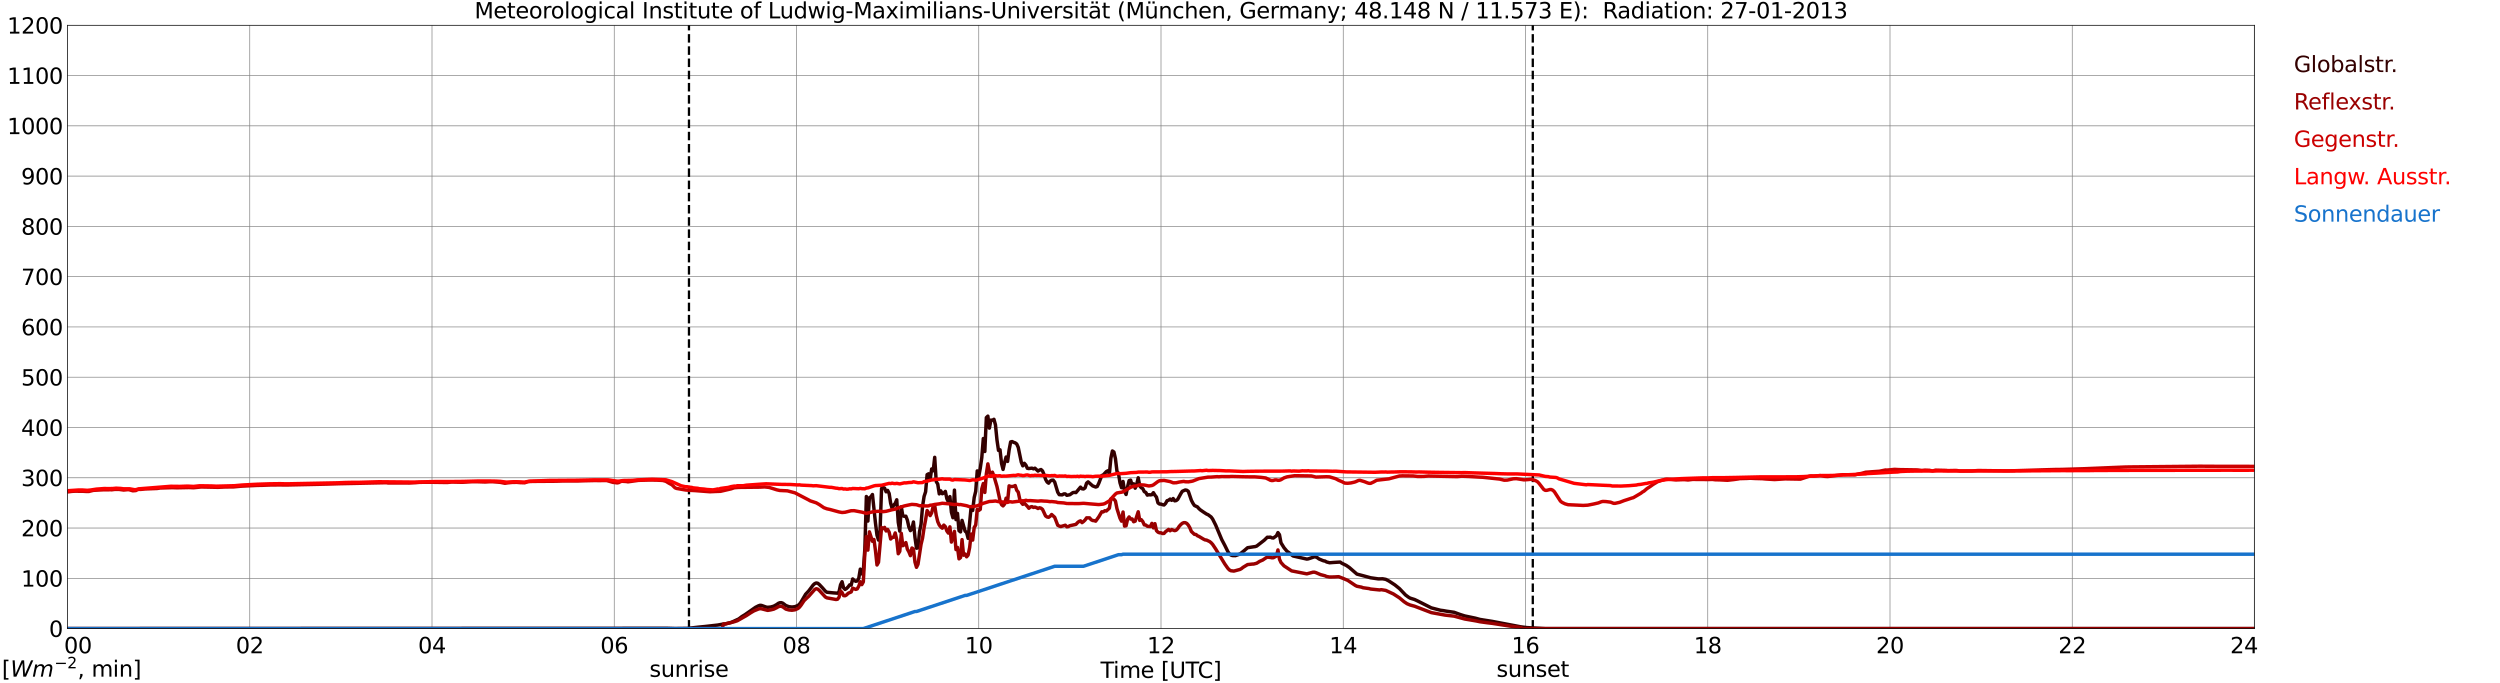 <?xml version="1.0" encoding="utf-8" standalone="no"?>
<!DOCTYPE svg PUBLIC "-//W3C//DTD SVG 1.1//EN"
  "http://www.w3.org/Graphics/SVG/1.1/DTD/svg11.dtd">
<svg xmlns:xlink="http://www.w3.org/1999/xlink" width="1085.4pt" height="296.64pt" viewBox="0 0 1085.4 296.64" xmlns="http://www.w3.org/2000/svg" version="1.1">
 <defs>
  <style type="text/css">*{stroke-linejoin: round; stroke-linecap: butt}</style>
 </defs>
 <g id="figure_1">
  <g id="patch_1">
   <path d="M 0 296.64 
L 1085.4 296.64 
L 1085.4 0 
L 0 0 
z
" style="fill: #ffffff"/>
  </g>
  <g id="axes_1">
   <g id="patch_2">
    <path d="M 29.306 272.909 
L 978.814 272.909 
L 978.814 10.976 
L 29.306 10.976 
z
" style="fill: #ffffff"/>
   </g>
   <g id="patch_3">
    <path d="M 978.814 272.909 
L 978.814 272.909 
L 978.814 10.976 
L 978.814 10.976 
z
" clip-path="url(#p97227a1a19)" style="fill: #d3d3d3; opacity: 0.25; stroke: #d3d3d3; stroke-linejoin: miter"/>
   </g>
   <g id="matplotlib.axis_1">
    <g id="xtick_1">
     <g id="line2d_1">
      <path d="M 29.306 272.909 
L 29.306 10.976 
" clip-path="url(#p97227a1a19)" style="fill: none; stroke: #808080; stroke-width: 0.3; stroke-linecap: square"/>
     </g>
     <g id="line2d_2"/>
     <g id="text_1">
      <!--    00 -->
      <g transform="translate(18.733 283.627) scale(0.095 -0.095)">
       <defs>
        <path id="DejaVuSans-20" transform="scale(0.016)"/>
        <path id="DejaVuSans-30" d="M 2034 4250 
Q 1547 4250 1301 3770 
Q 1056 3291 1056 2328 
Q 1056 1369 1301 889 
Q 1547 409 2034 409 
Q 2525 409 2770 889 
Q 3016 1369 3016 2328 
Q 3016 3291 2770 3770 
Q 2525 4250 2034 4250 
z
M 2034 4750 
Q 2819 4750 3233 4129 
Q 3647 3509 3647 2328 
Q 3647 1150 3233 529 
Q 2819 -91 2034 -91 
Q 1250 -91 836 529 
Q 422 1150 422 2328 
Q 422 3509 836 4129 
Q 1250 4750 2034 4750 
z
" transform="scale(0.016)"/>
       </defs>
       <use xlink:href="#DejaVuSans-20"/>
       <use xlink:href="#DejaVuSans-20" transform="translate(31.787 0)"/>
       <use xlink:href="#DejaVuSans-20" transform="translate(63.574 0)"/>
       <use xlink:href="#DejaVuSans-30" transform="translate(95.361 0)"/>
       <use xlink:href="#DejaVuSans-30" transform="translate(158.984 0)"/>
      </g>
     </g>
    </g>
    <g id="xtick_2">
     <g id="line2d_3">
      <path d="M 108.431 272.909 
L 108.431 10.976 
" clip-path="url(#p97227a1a19)" style="fill: none; stroke: #808080; stroke-width: 0.3; stroke-linecap: square"/>
     </g>
     <g id="line2d_4"/>
     <g id="text_2">
      <!-- 02 -->
      <g transform="translate(102.387 283.627) scale(0.095 -0.095)">
       <defs>
        <path id="DejaVuSans-32" d="M 1228 531 
L 3431 531 
L 3431 0 
L 469 0 
L 469 531 
Q 828 903 1448 1529 
Q 2069 2156 2228 2338 
Q 2531 2678 2651 2914 
Q 2772 3150 2772 3378 
Q 2772 3750 2511 3984 
Q 2250 4219 1831 4219 
Q 1534 4219 1204 4116 
Q 875 4013 500 3803 
L 500 4441 
Q 881 4594 1212 4672 
Q 1544 4750 1819 4750 
Q 2544 4750 2975 4387 
Q 3406 4025 3406 3419 
Q 3406 3131 3298 2873 
Q 3191 2616 2906 2266 
Q 2828 2175 2409 1742 
Q 1991 1309 1228 531 
z
" transform="scale(0.016)"/>
       </defs>
       <use xlink:href="#DejaVuSans-30"/>
       <use xlink:href="#DejaVuSans-32" transform="translate(63.623 0)"/>
      </g>
     </g>
    </g>
    <g id="xtick_3">
     <g id="line2d_5">
      <path d="M 187.557 272.909 
L 187.557 10.976 
" clip-path="url(#p97227a1a19)" style="fill: none; stroke: #808080; stroke-width: 0.3; stroke-linecap: square"/>
     </g>
     <g id="line2d_6"/>
     <g id="text_3">
      <!-- 04 -->
      <g transform="translate(181.513 283.627) scale(0.095 -0.095)">
       <defs>
        <path id="DejaVuSans-34" d="M 2419 4116 
L 825 1625 
L 2419 1625 
L 2419 4116 
z
M 2253 4666 
L 3047 4666 
L 3047 1625 
L 3713 1625 
L 3713 1100 
L 3047 1100 
L 3047 0 
L 2419 0 
L 2419 1100 
L 313 1100 
L 313 1709 
L 2253 4666 
z
" transform="scale(0.016)"/>
       </defs>
       <use xlink:href="#DejaVuSans-30"/>
       <use xlink:href="#DejaVuSans-34" transform="translate(63.623 0)"/>
      </g>
     </g>
    </g>
    <g id="xtick_4">
     <g id="line2d_7">
      <path d="M 266.683 272.909 
L 266.683 10.976 
" clip-path="url(#p97227a1a19)" style="fill: none; stroke: #808080; stroke-width: 0.3; stroke-linecap: square"/>
     </g>
     <g id="line2d_8"/>
     <g id="text_4">
      <!-- 06 -->
      <g transform="translate(260.638 283.627) scale(0.095 -0.095)">
       <defs>
        <path id="DejaVuSans-36" d="M 2113 2584 
Q 1688 2584 1439 2293 
Q 1191 2003 1191 1497 
Q 1191 994 1439 701 
Q 1688 409 2113 409 
Q 2538 409 2786 701 
Q 3034 994 3034 1497 
Q 3034 2003 2786 2293 
Q 2538 2584 2113 2584 
z
M 3366 4563 
L 3366 3988 
Q 3128 4100 2886 4159 
Q 2644 4219 2406 4219 
Q 1781 4219 1451 3797 
Q 1122 3375 1075 2522 
Q 1259 2794 1537 2939 
Q 1816 3084 2150 3084 
Q 2853 3084 3261 2657 
Q 3669 2231 3669 1497 
Q 3669 778 3244 343 
Q 2819 -91 2113 -91 
Q 1303 -91 875 529 
Q 447 1150 447 2328 
Q 447 3434 972 4092 
Q 1497 4750 2381 4750 
Q 2619 4750 2861 4703 
Q 3103 4656 3366 4563 
z
" transform="scale(0.016)"/>
       </defs>
       <use xlink:href="#DejaVuSans-30"/>
       <use xlink:href="#DejaVuSans-36" transform="translate(63.623 0)"/>
      </g>
     </g>
    </g>
    <g id="xtick_5">
     <g id="line2d_9">
      <path d="M 345.808 272.909 
L 345.808 10.976 
" clip-path="url(#p97227a1a19)" style="fill: none; stroke: #808080; stroke-width: 0.3; stroke-linecap: square"/>
     </g>
     <g id="line2d_10"/>
     <g id="text_5">
      <!-- 08 -->
      <g transform="translate(339.764 283.627) scale(0.095 -0.095)">
       <defs>
        <path id="DejaVuSans-38" d="M 2034 2216 
Q 1584 2216 1326 1975 
Q 1069 1734 1069 1313 
Q 1069 891 1326 650 
Q 1584 409 2034 409 
Q 2484 409 2743 651 
Q 3003 894 3003 1313 
Q 3003 1734 2745 1975 
Q 2488 2216 2034 2216 
z
M 1403 2484 
Q 997 2584 770 2862 
Q 544 3141 544 3541 
Q 544 4100 942 4425 
Q 1341 4750 2034 4750 
Q 2731 4750 3128 4425 
Q 3525 4100 3525 3541 
Q 3525 3141 3298 2862 
Q 3072 2584 2669 2484 
Q 3125 2378 3379 2068 
Q 3634 1759 3634 1313 
Q 3634 634 3220 271 
Q 2806 -91 2034 -91 
Q 1263 -91 848 271 
Q 434 634 434 1313 
Q 434 1759 690 2068 
Q 947 2378 1403 2484 
z
M 1172 3481 
Q 1172 3119 1398 2916 
Q 1625 2713 2034 2713 
Q 2441 2713 2670 2916 
Q 2900 3119 2900 3481 
Q 2900 3844 2670 4047 
Q 2441 4250 2034 4250 
Q 1625 4250 1398 4047 
Q 1172 3844 1172 3481 
z
" transform="scale(0.016)"/>
       </defs>
       <use xlink:href="#DejaVuSans-30"/>
       <use xlink:href="#DejaVuSans-38" transform="translate(63.623 0)"/>
      </g>
     </g>
    </g>
    <g id="xtick_6">
     <g id="line2d_11">
      <path d="M 424.934 272.909 
L 424.934 10.976 
" clip-path="url(#p97227a1a19)" style="fill: none; stroke: #808080; stroke-width: 0.3; stroke-linecap: square"/>
     </g>
     <g id="line2d_12"/>
     <g id="text_6">
      <!-- 10 -->
      <g transform="translate(418.89 283.627) scale(0.095 -0.095)">
       <defs>
        <path id="DejaVuSans-31" d="M 794 531 
L 1825 531 
L 1825 4091 
L 703 3866 
L 703 4441 
L 1819 4666 
L 2450 4666 
L 2450 531 
L 3481 531 
L 3481 0 
L 794 0 
L 794 531 
z
" transform="scale(0.016)"/>
       </defs>
       <use xlink:href="#DejaVuSans-31"/>
       <use xlink:href="#DejaVuSans-30" transform="translate(63.623 0)"/>
      </g>
     </g>
    </g>
    <g id="xtick_7">
     <g id="line2d_13">
      <path d="M 504.06 272.909 
L 504.06 10.976 
" clip-path="url(#p97227a1a19)" style="fill: none; stroke: #808080; stroke-width: 0.3; stroke-linecap: square"/>
     </g>
     <g id="line2d_14"/>
     <g id="text_7">
      <!-- 12 -->
      <g transform="translate(498.015 283.627) scale(0.095 -0.095)">
       <use xlink:href="#DejaVuSans-31"/>
       <use xlink:href="#DejaVuSans-32" transform="translate(63.623 0)"/>
      </g>
     </g>
    </g>
    <g id="xtick_8">
     <g id="line2d_15">
      <path d="M 583.185 272.909 
L 583.185 10.976 
" clip-path="url(#p97227a1a19)" style="fill: none; stroke: #808080; stroke-width: 0.3; stroke-linecap: square"/>
     </g>
     <g id="line2d_16"/>
     <g id="text_8">
      <!-- 14 -->
      <g transform="translate(577.141 283.627) scale(0.095 -0.095)">
       <use xlink:href="#DejaVuSans-31"/>
       <use xlink:href="#DejaVuSans-34" transform="translate(63.623 0)"/>
      </g>
     </g>
    </g>
    <g id="xtick_9">
     <g id="line2d_17">
      <path d="M 662.311 272.909 
L 662.311 10.976 
" clip-path="url(#p97227a1a19)" style="fill: none; stroke: #808080; stroke-width: 0.3; stroke-linecap: square"/>
     </g>
     <g id="line2d_18"/>
     <g id="text_9">
      <!-- 16 -->
      <g transform="translate(656.267 283.627) scale(0.095 -0.095)">
       <use xlink:href="#DejaVuSans-31"/>
       <use xlink:href="#DejaVuSans-36" transform="translate(63.623 0)"/>
      </g>
     </g>
    </g>
    <g id="xtick_10">
     <g id="line2d_19">
      <path d="M 741.437 272.909 
L 741.437 10.976 
" clip-path="url(#p97227a1a19)" style="fill: none; stroke: #808080; stroke-width: 0.3; stroke-linecap: square"/>
     </g>
     <g id="line2d_20"/>
     <g id="text_10">
      <!-- 18 -->
      <g transform="translate(735.392 283.627) scale(0.095 -0.095)">
       <use xlink:href="#DejaVuSans-31"/>
       <use xlink:href="#DejaVuSans-38" transform="translate(63.623 0)"/>
      </g>
     </g>
    </g>
    <g id="xtick_11">
     <g id="line2d_21">
      <path d="M 820.562 272.909 
L 820.562 10.976 
" clip-path="url(#p97227a1a19)" style="fill: none; stroke: #808080; stroke-width: 0.3; stroke-linecap: square"/>
     </g>
     <g id="line2d_22"/>
     <g id="text_11">
      <!-- 20 -->
      <g transform="translate(814.518 283.627) scale(0.095 -0.095)">
       <use xlink:href="#DejaVuSans-32"/>
       <use xlink:href="#DejaVuSans-30" transform="translate(63.623 0)"/>
      </g>
     </g>
    </g>
    <g id="xtick_12">
     <g id="line2d_23">
      <path d="M 899.688 272.909 
L 899.688 10.976 
" clip-path="url(#p97227a1a19)" style="fill: none; stroke: #808080; stroke-width: 0.3; stroke-linecap: square"/>
     </g>
     <g id="line2d_24"/>
     <g id="text_12">
      <!-- 22 -->
      <g transform="translate(893.644 283.627) scale(0.095 -0.095)">
       <use xlink:href="#DejaVuSans-32"/>
       <use xlink:href="#DejaVuSans-32" transform="translate(63.623 0)"/>
      </g>
     </g>
    </g>
    <g id="xtick_13">
     <g id="line2d_25">
      <path d="M 978.814 272.909 
L 978.814 10.976 
" clip-path="url(#p97227a1a19)" style="fill: none; stroke: #808080; stroke-width: 0.3; stroke-linecap: square"/>
     </g>
     <g id="line2d_26"/>
     <g id="text_13">
      <!-- 24    -->
      <g transform="translate(968.241 283.627) scale(0.095 -0.095)">
       <use xlink:href="#DejaVuSans-32"/>
       <use xlink:href="#DejaVuSans-34" transform="translate(63.623 0)"/>
       <use xlink:href="#DejaVuSans-20" transform="translate(127.246 0)"/>
       <use xlink:href="#DejaVuSans-20" transform="translate(159.033 0)"/>
       <use xlink:href="#DejaVuSans-20" transform="translate(190.82 0)"/>
      </g>
     </g>
    </g>
    <g id="text_14">
     <!-- Time [UTC] -->
     <g transform="translate(477.806 294.322) scale(0.095 -0.095)">
      <defs>
       <path id="DejaVuSans-54" d="M -19 4666 
L 3928 4666 
L 3928 4134 
L 2272 4134 
L 2272 0 
L 1638 0 
L 1638 4134 
L -19 4134 
L -19 4666 
z
" transform="scale(0.016)"/>
       <path id="DejaVuSans-69" d="M 603 3500 
L 1178 3500 
L 1178 0 
L 603 0 
L 603 3500 
z
M 603 4863 
L 1178 4863 
L 1178 4134 
L 603 4134 
L 603 4863 
z
" transform="scale(0.016)"/>
       <path id="DejaVuSans-6d" d="M 3328 2828 
Q 3544 3216 3844 3400 
Q 4144 3584 4550 3584 
Q 5097 3584 5394 3201 
Q 5691 2819 5691 2113 
L 5691 0 
L 5113 0 
L 5113 2094 
Q 5113 2597 4934 2840 
Q 4756 3084 4391 3084 
Q 3944 3084 3684 2787 
Q 3425 2491 3425 1978 
L 3425 0 
L 2847 0 
L 2847 2094 
Q 2847 2600 2669 2842 
Q 2491 3084 2119 3084 
Q 1678 3084 1418 2786 
Q 1159 2488 1159 1978 
L 1159 0 
L 581 0 
L 581 3500 
L 1159 3500 
L 1159 2956 
Q 1356 3278 1631 3431 
Q 1906 3584 2284 3584 
Q 2666 3584 2933 3390 
Q 3200 3197 3328 2828 
z
" transform="scale(0.016)"/>
       <path id="DejaVuSans-65" d="M 3597 1894 
L 3597 1613 
L 953 1613 
Q 991 1019 1311 708 
Q 1631 397 2203 397 
Q 2534 397 2845 478 
Q 3156 559 3463 722 
L 3463 178 
Q 3153 47 2828 -22 
Q 2503 -91 2169 -91 
Q 1331 -91 842 396 
Q 353 884 353 1716 
Q 353 2575 817 3079 
Q 1281 3584 2069 3584 
Q 2775 3584 3186 3129 
Q 3597 2675 3597 1894 
z
M 3022 2063 
Q 3016 2534 2758 2815 
Q 2500 3097 2075 3097 
Q 1594 3097 1305 2825 
Q 1016 2553 972 2059 
L 3022 2063 
z
" transform="scale(0.016)"/>
       <path id="DejaVuSans-5b" d="M 550 4863 
L 1875 4863 
L 1875 4416 
L 1125 4416 
L 1125 -397 
L 1875 -397 
L 1875 -844 
L 550 -844 
L 550 4863 
z
" transform="scale(0.016)"/>
       <path id="DejaVuSans-55" d="M 556 4666 
L 1191 4666 
L 1191 1831 
Q 1191 1081 1462 751 
Q 1734 422 2344 422 
Q 2950 422 3222 751 
Q 3494 1081 3494 1831 
L 3494 4666 
L 4128 4666 
L 4128 1753 
Q 4128 841 3676 375 
Q 3225 -91 2344 -91 
Q 1459 -91 1007 375 
Q 556 841 556 1753 
L 556 4666 
z
" transform="scale(0.016)"/>
       <path id="DejaVuSans-43" d="M 4122 4306 
L 4122 3641 
Q 3803 3938 3442 4084 
Q 3081 4231 2675 4231 
Q 1875 4231 1450 3742 
Q 1025 3253 1025 2328 
Q 1025 1406 1450 917 
Q 1875 428 2675 428 
Q 3081 428 3442 575 
Q 3803 722 4122 1019 
L 4122 359 
Q 3791 134 3420 21 
Q 3050 -91 2638 -91 
Q 1578 -91 968 557 
Q 359 1206 359 2328 
Q 359 3453 968 4101 
Q 1578 4750 2638 4750 
Q 3056 4750 3426 4639 
Q 3797 4528 4122 4306 
z
" transform="scale(0.016)"/>
       <path id="DejaVuSans-5d" d="M 1947 4863 
L 1947 -844 
L 622 -844 
L 622 -397 
L 1369 -397 
L 1369 4416 
L 622 4416 
L 622 4863 
L 1947 4863 
z
" transform="scale(0.016)"/>
      </defs>
      <use xlink:href="#DejaVuSans-54"/>
      <use xlink:href="#DejaVuSans-69" transform="translate(57.959 0)"/>
      <use xlink:href="#DejaVuSans-6d" transform="translate(85.742 0)"/>
      <use xlink:href="#DejaVuSans-65" transform="translate(183.154 0)"/>
      <use xlink:href="#DejaVuSans-20" transform="translate(244.678 0)"/>
      <use xlink:href="#DejaVuSans-5b" transform="translate(276.465 0)"/>
      <use xlink:href="#DejaVuSans-55" transform="translate(315.479 0)"/>
      <use xlink:href="#DejaVuSans-54" transform="translate(388.672 0)"/>
      <use xlink:href="#DejaVuSans-43" transform="translate(443.881 0)"/>
      <use xlink:href="#DejaVuSans-5d" transform="translate(513.705 0)"/>
     </g>
    </g>
   </g>
   <g id="matplotlib.axis_2">
    <g id="ytick_1">
     <g id="line2d_27">
      <path d="M 29.306 272.909 
L 978.814 272.909 
" clip-path="url(#p97227a1a19)" style="fill: none; stroke: #808080; stroke-width: 0.3; stroke-linecap: square"/>
     </g>
     <g id="line2d_28"/>
     <g id="text_15">
      <!-- 0 -->
      <g transform="translate(21.261 276.518) scale(0.095 -0.095)">
       <use xlink:href="#DejaVuSans-30"/>
      </g>
     </g>
    </g>
    <g id="ytick_2">
     <g id="line2d_29">
      <path d="M 29.306 251.081 
L 978.814 251.081 
" clip-path="url(#p97227a1a19)" style="fill: none; stroke: #808080; stroke-width: 0.3; stroke-linecap: square"/>
     </g>
     <g id="line2d_30"/>
     <g id="text_16">
      <!-- 100 -->
      <g transform="translate(9.173 254.69) scale(0.095 -0.095)">
       <use xlink:href="#DejaVuSans-31"/>
       <use xlink:href="#DejaVuSans-30" transform="translate(63.623 0)"/>
       <use xlink:href="#DejaVuSans-30" transform="translate(127.246 0)"/>
      </g>
     </g>
    </g>
    <g id="ytick_3">
     <g id="line2d_31">
      <path d="M 29.306 229.253 
L 978.814 229.253 
" clip-path="url(#p97227a1a19)" style="fill: none; stroke: #808080; stroke-width: 0.3; stroke-linecap: square"/>
     </g>
     <g id="line2d_32"/>
     <g id="text_17">
      <!-- 200 -->
      <g transform="translate(9.173 232.863) scale(0.095 -0.095)">
       <use xlink:href="#DejaVuSans-32"/>
       <use xlink:href="#DejaVuSans-30" transform="translate(63.623 0)"/>
       <use xlink:href="#DejaVuSans-30" transform="translate(127.246 0)"/>
      </g>
     </g>
    </g>
    <g id="ytick_4">
     <g id="line2d_33">
      <path d="M 29.306 207.426 
L 978.814 207.426 
" clip-path="url(#p97227a1a19)" style="fill: none; stroke: #808080; stroke-width: 0.3; stroke-linecap: square"/>
     </g>
     <g id="line2d_34"/>
     <g id="text_18">
      <!-- 300 -->
      <g transform="translate(9.173 211.035) scale(0.095 -0.095)">
       <defs>
        <path id="DejaVuSans-33" d="M 2597 2516 
Q 3050 2419 3304 2112 
Q 3559 1806 3559 1356 
Q 3559 666 3084 287 
Q 2609 -91 1734 -91 
Q 1441 -91 1130 -33 
Q 819 25 488 141 
L 488 750 
Q 750 597 1062 519 
Q 1375 441 1716 441 
Q 2309 441 2620 675 
Q 2931 909 2931 1356 
Q 2931 1769 2642 2001 
Q 2353 2234 1838 2234 
L 1294 2234 
L 1294 2753 
L 1863 2753 
Q 2328 2753 2575 2939 
Q 2822 3125 2822 3475 
Q 2822 3834 2567 4026 
Q 2313 4219 1838 4219 
Q 1578 4219 1281 4162 
Q 984 4106 628 3988 
L 628 4550 
Q 988 4650 1302 4700 
Q 1616 4750 1894 4750 
Q 2613 4750 3031 4423 
Q 3450 4097 3450 3541 
Q 3450 3153 3228 2886 
Q 3006 2619 2597 2516 
z
" transform="scale(0.016)"/>
       </defs>
       <use xlink:href="#DejaVuSans-33"/>
       <use xlink:href="#DejaVuSans-30" transform="translate(63.623 0)"/>
       <use xlink:href="#DejaVuSans-30" transform="translate(127.246 0)"/>
      </g>
     </g>
    </g>
    <g id="ytick_5">
     <g id="line2d_35">
      <path d="M 29.306 185.598 
L 978.814 185.598 
" clip-path="url(#p97227a1a19)" style="fill: none; stroke: #808080; stroke-width: 0.3; stroke-linecap: square"/>
     </g>
     <g id="line2d_36"/>
     <g id="text_19">
      <!-- 400 -->
      <g transform="translate(9.173 189.207) scale(0.095 -0.095)">
       <use xlink:href="#DejaVuSans-34"/>
       <use xlink:href="#DejaVuSans-30" transform="translate(63.623 0)"/>
       <use xlink:href="#DejaVuSans-30" transform="translate(127.246 0)"/>
      </g>
     </g>
    </g>
    <g id="ytick_6">
     <g id="line2d_37">
      <path d="M 29.306 163.77 
L 978.814 163.77 
" clip-path="url(#p97227a1a19)" style="fill: none; stroke: #808080; stroke-width: 0.3; stroke-linecap: square"/>
     </g>
     <g id="line2d_38"/>
     <g id="text_20">
      <!-- 500 -->
      <g transform="translate(9.173 167.379) scale(0.095 -0.095)">
       <defs>
        <path id="DejaVuSans-35" d="M 691 4666 
L 3169 4666 
L 3169 4134 
L 1269 4134 
L 1269 2991 
Q 1406 3038 1543 3061 
Q 1681 3084 1819 3084 
Q 2600 3084 3056 2656 
Q 3513 2228 3513 1497 
Q 3513 744 3044 326 
Q 2575 -91 1722 -91 
Q 1428 -91 1123 -41 
Q 819 9 494 109 
L 494 744 
Q 775 591 1075 516 
Q 1375 441 1709 441 
Q 2250 441 2565 725 
Q 2881 1009 2881 1497 
Q 2881 1984 2565 2268 
Q 2250 2553 1709 2553 
Q 1456 2553 1204 2497 
Q 953 2441 691 2322 
L 691 4666 
z
" transform="scale(0.016)"/>
       </defs>
       <use xlink:href="#DejaVuSans-35"/>
       <use xlink:href="#DejaVuSans-30" transform="translate(63.623 0)"/>
       <use xlink:href="#DejaVuSans-30" transform="translate(127.246 0)"/>
      </g>
     </g>
    </g>
    <g id="ytick_7">
     <g id="line2d_39">
      <path d="M 29.306 141.942 
L 978.814 141.942 
" clip-path="url(#p97227a1a19)" style="fill: none; stroke: #808080; stroke-width: 0.3; stroke-linecap: square"/>
     </g>
     <g id="line2d_40"/>
     <g id="text_21">
      <!-- 600 -->
      <g transform="translate(9.173 145.551) scale(0.095 -0.095)">
       <use xlink:href="#DejaVuSans-36"/>
       <use xlink:href="#DejaVuSans-30" transform="translate(63.623 0)"/>
       <use xlink:href="#DejaVuSans-30" transform="translate(127.246 0)"/>
      </g>
     </g>
    </g>
    <g id="ytick_8">
     <g id="line2d_41">
      <path d="M 29.306 120.114 
L 978.814 120.114 
" clip-path="url(#p97227a1a19)" style="fill: none; stroke: #808080; stroke-width: 0.3; stroke-linecap: square"/>
     </g>
     <g id="line2d_42"/>
     <g id="text_22">
      <!-- 700 -->
      <g transform="translate(9.173 123.724) scale(0.095 -0.095)">
       <defs>
        <path id="DejaVuSans-37" d="M 525 4666 
L 3525 4666 
L 3525 4397 
L 1831 0 
L 1172 0 
L 2766 4134 
L 525 4134 
L 525 4666 
z
" transform="scale(0.016)"/>
       </defs>
       <use xlink:href="#DejaVuSans-37"/>
       <use xlink:href="#DejaVuSans-30" transform="translate(63.623 0)"/>
       <use xlink:href="#DejaVuSans-30" transform="translate(127.246 0)"/>
      </g>
     </g>
    </g>
    <g id="ytick_9">
     <g id="line2d_43">
      <path d="M 29.306 98.287 
L 978.814 98.287 
" clip-path="url(#p97227a1a19)" style="fill: none; stroke: #808080; stroke-width: 0.3; stroke-linecap: square"/>
     </g>
     <g id="line2d_44"/>
     <g id="text_23">
      <!-- 800 -->
      <g transform="translate(9.173 101.896) scale(0.095 -0.095)">
       <use xlink:href="#DejaVuSans-38"/>
       <use xlink:href="#DejaVuSans-30" transform="translate(63.623 0)"/>
       <use xlink:href="#DejaVuSans-30" transform="translate(127.246 0)"/>
      </g>
     </g>
    </g>
    <g id="ytick_10">
     <g id="line2d_45">
      <path d="M 29.306 76.459 
L 978.814 76.459 
" clip-path="url(#p97227a1a19)" style="fill: none; stroke: #808080; stroke-width: 0.3; stroke-linecap: square"/>
     </g>
     <g id="line2d_46"/>
     <g id="text_24">
      <!-- 900 -->
      <g transform="translate(9.173 80.068) scale(0.095 -0.095)">
       <defs>
        <path id="DejaVuSans-39" d="M 703 97 
L 703 672 
Q 941 559 1184 500 
Q 1428 441 1663 441 
Q 2288 441 2617 861 
Q 2947 1281 2994 2138 
Q 2813 1869 2534 1725 
Q 2256 1581 1919 1581 
Q 1219 1581 811 2004 
Q 403 2428 403 3163 
Q 403 3881 828 4315 
Q 1253 4750 1959 4750 
Q 2769 4750 3195 4129 
Q 3622 3509 3622 2328 
Q 3622 1225 3098 567 
Q 2575 -91 1691 -91 
Q 1453 -91 1209 -44 
Q 966 3 703 97 
z
M 1959 2075 
Q 2384 2075 2632 2365 
Q 2881 2656 2881 3163 
Q 2881 3666 2632 3958 
Q 2384 4250 1959 4250 
Q 1534 4250 1286 3958 
Q 1038 3666 1038 3163 
Q 1038 2656 1286 2365 
Q 1534 2075 1959 2075 
z
" transform="scale(0.016)"/>
       </defs>
       <use xlink:href="#DejaVuSans-39"/>
       <use xlink:href="#DejaVuSans-30" transform="translate(63.623 0)"/>
       <use xlink:href="#DejaVuSans-30" transform="translate(127.246 0)"/>
      </g>
     </g>
    </g>
    <g id="ytick_11">
     <g id="line2d_47">
      <path d="M 29.306 54.631 
L 978.814 54.631 
" clip-path="url(#p97227a1a19)" style="fill: none; stroke: #808080; stroke-width: 0.3; stroke-linecap: square"/>
     </g>
     <g id="line2d_48"/>
     <g id="text_25">
      <!-- 1000 -->
      <g transform="translate(3.128 58.24) scale(0.095 -0.095)">
       <use xlink:href="#DejaVuSans-31"/>
       <use xlink:href="#DejaVuSans-30" transform="translate(63.623 0)"/>
       <use xlink:href="#DejaVuSans-30" transform="translate(127.246 0)"/>
       <use xlink:href="#DejaVuSans-30" transform="translate(190.869 0)"/>
      </g>
     </g>
    </g>
    <g id="ytick_12">
     <g id="line2d_49">
      <path d="M 29.306 32.803 
L 978.814 32.803 
" clip-path="url(#p97227a1a19)" style="fill: none; stroke: #808080; stroke-width: 0.3; stroke-linecap: square"/>
     </g>
     <g id="line2d_50"/>
     <g id="text_26">
      <!-- 1100 -->
      <g transform="translate(3.128 36.413) scale(0.095 -0.095)">
       <use xlink:href="#DejaVuSans-31"/>
       <use xlink:href="#DejaVuSans-31" transform="translate(63.623 0)"/>
       <use xlink:href="#DejaVuSans-30" transform="translate(127.246 0)"/>
       <use xlink:href="#DejaVuSans-30" transform="translate(190.869 0)"/>
      </g>
     </g>
    </g>
    <g id="ytick_13">
     <g id="line2d_51">
      <path d="M 29.306 10.976 
L 978.814 10.976 
" clip-path="url(#p97227a1a19)" style="fill: none; stroke: #808080; stroke-width: 0.3; stroke-linecap: square"/>
     </g>
     <g id="line2d_52"/>
     <g id="text_27">
      <!-- 1200 -->
      <g transform="translate(3.128 14.585) scale(0.095 -0.095)">
       <use xlink:href="#DejaVuSans-31"/>
       <use xlink:href="#DejaVuSans-32" transform="translate(63.623 0)"/>
       <use xlink:href="#DejaVuSans-30" transform="translate(127.246 0)"/>
       <use xlink:href="#DejaVuSans-30" transform="translate(190.869 0)"/>
      </g>
     </g>
    </g>
   </g>
   <g id="line2d_53">
    <path d="M 299.124 272.909 
L 299.124 10.976 
" clip-path="url(#p97227a1a19)" style="fill: none; stroke-dasharray: 3.7,1.6; stroke-dashoffset: 0; stroke: #000000"/>
   </g>
   <g id="line2d_54">
    <path d="M 665.476 272.909 
L 665.476 10.976 
" clip-path="url(#p97227a1a19)" style="fill: none; stroke-dasharray: 3.7,1.6; stroke-dashoffset: 0; stroke: #000000"/>
   </g>
   <g id="line2d_55">
    <path d="M 29.306 272.909 
L 287.124 272.802 
L 289.761 272.802 
L 293.058 272.909 
L 298.333 272.845 
L 302.949 272.306 
L 306.246 271.983 
L 311.521 271.381 
L 314.158 270.907 
L 314.818 270.885 
L 317.455 270.239 
L 320.752 268.711 
L 322.071 267.701 
L 323.39 266.904 
L 328.005 263.673 
L 329.324 263.008 
L 329.983 262.792 
L 330.643 262.857 
L 332.621 263.567 
L 333.28 263.673 
L 334.599 263.545 
L 335.918 263.18 
L 337.236 262.447 
L 337.896 261.953 
L 338.555 261.694 
L 339.215 261.65 
L 339.874 261.888 
L 341.193 262.899 
L 342.512 263.394 
L 343.83 263.545 
L 345.149 263.394 
L 346.468 262.857 
L 347.127 262.274 
L 347.787 261.371 
L 349.765 257.992 
L 351.083 256.593 
L 353.062 253.967 
L 353.721 253.384 
L 354.38 253.104 
L 355.04 253.233 
L 355.699 253.751 
L 357.018 255.15 
L 358.337 256.656 
L 358.996 257.13 
L 361.634 257.389 
L 363.612 257.54 
L 364.271 256.959 
L 364.93 253.879 
L 365.59 252.568 
L 366.249 255.237 
L 366.909 255.903 
L 367.568 255.473 
L 368.227 254.805 
L 368.887 253.923 
L 369.546 254.052 
L 370.206 251.36 
L 370.865 251.985 
L 371.524 252.373 
L 372.184 252.223 
L 372.843 251.081 
L 373.502 247.1 
L 374.162 249.167 
L 374.821 247.831 
L 375.481 238.294 
L 376.14 215.563 
L 376.799 226.219 
L 377.459 216.102 
L 378.118 215.692 
L 378.777 214.703 
L 380.096 227.101 
L 380.756 232.353 
L 381.415 234.485 
L 382.074 230.611 
L 382.734 212.097 
L 383.393 211.623 
L 384.053 211.924 
L 384.712 213.518 
L 385.371 212.915 
L 386.031 214.229 
L 386.69 218.555 
L 387.349 220.795 
L 388.009 219.287 
L 388.668 218.577 
L 389.328 216.984 
L 389.987 226.8 
L 390.646 230.611 
L 391.306 220.04 
L 391.965 223.914 
L 392.624 224.174 
L 393.284 224.108 
L 393.943 225.831 
L 394.603 228.823 
L 395.262 230.373 
L 395.921 229.576 
L 396.581 226.627 
L 397.24 233.3 
L 397.899 238.015 
L 398.559 237.864 
L 399.218 230.803 
L 399.878 227.618 
L 400.537 219.867 
L 401.196 215.541 
L 401.856 213.518 
L 402.515 206.07 
L 403.175 205.703 
L 403.834 208.179 
L 404.493 203.595 
L 405.153 204.391 
L 405.812 198.557 
L 406.471 209.063 
L 407.131 210.182 
L 407.79 214.421 
L 408.45 213.109 
L 409.109 214.358 
L 409.768 214.057 
L 410.428 213.345 
L 411.087 216.51 
L 411.746 217.931 
L 412.406 215.607 
L 413.065 222.386 
L 413.725 224.776 
L 414.384 212.786 
L 415.043 225.595 
L 415.703 222.904 
L 416.362 230.395 
L 417.022 230.932 
L 417.681 225.94 
L 419 230.589 
L 419.659 231.17 
L 420.318 233.732 
L 421.637 220.018 
L 422.297 221.611 
L 422.956 215.993 
L 423.615 213.304 
L 424.275 204.455 
L 424.934 206.867 
L 425.593 203.272 
L 426.253 198.664 
L 426.912 190.398 
L 427.572 196.016 
L 428.231 181.315 
L 428.89 180.669 
L 429.55 185.877 
L 430.209 182.391 
L 430.869 182.455 
L 431.528 182.046 
L 432.187 184.458 
L 432.847 191.022 
L 433.506 195.542 
L 434.165 195.285 
L 434.825 201.183 
L 435.484 203.809 
L 436.144 200.838 
L 436.803 198.428 
L 437.462 200.323 
L 438.122 195.35 
L 438.781 191.862 
L 439.44 191.712 
L 440.1 192.057 
L 440.759 192.271 
L 441.419 192.766 
L 442.078 194.231 
L 443.397 200.646 
L 444.056 202.239 
L 444.716 201.141 
L 445.375 201.894 
L 446.034 203.315 
L 446.694 203.422 
L 448.012 203.25 
L 448.672 203.551 
L 449.331 203.272 
L 450.65 204.52 
L 451.309 204.09 
L 451.969 203.852 
L 452.628 204.477 
L 453.287 206.048 
L 453.947 208.115 
L 454.606 209.277 
L 455.266 209.772 
L 455.925 208.868 
L 456.584 208.502 
L 457.244 208.46 
L 457.903 209.298 
L 459.222 213.69 
L 459.881 214.766 
L 461.2 214.854 
L 461.859 214.421 
L 462.519 214.443 
L 463.178 215.046 
L 464.497 214.788 
L 465.816 213.863 
L 466.475 213.777 
L 467.134 213.863 
L 469.113 211.494 
L 469.772 212.206 
L 470.431 212.291 
L 471.091 211.817 
L 471.75 209.772 
L 472.409 209.213 
L 474.388 210.957 
L 475.706 211.451 
L 476.366 211.215 
L 477.025 209.881 
L 478.344 206.456 
L 479.003 206.177 
L 480.322 204.756 
L 480.981 204.391 
L 481.641 205.747 
L 482.3 198.945 
L 482.96 195.802 
L 483.619 196.254 
L 484.278 199.096 
L 484.938 204.584 
L 485.597 205.618 
L 486.256 209.6 
L 486.916 211.732 
L 487.575 209.041 
L 488.235 213.304 
L 488.894 214.681 
L 489.553 211.365 
L 490.213 208.674 
L 490.872 208.46 
L 491.532 210.676 
L 492.191 210.051 
L 492.85 211.946 
L 493.51 210.289 
L 494.169 207.426 
L 494.828 210.957 
L 495.488 211.752 
L 496.147 212.118 
L 496.807 213.454 
L 497.466 213.797 
L 498.125 214.96 
L 498.785 214.788 
L 499.444 214.854 
L 500.103 214.766 
L 500.763 213.906 
L 501.422 215.004 
L 502.082 215.82 
L 502.741 218.339 
L 503.4 218.835 
L 504.06 218.857 
L 504.719 219.114 
L 505.379 219.243 
L 506.038 218.577 
L 506.697 217.392 
L 507.357 217.178 
L 508.016 216.683 
L 508.675 217.22 
L 509.335 216.445 
L 509.994 217.436 
L 510.654 217.329 
L 511.313 216.811 
L 512.632 214.38 
L 513.291 213.304 
L 514.61 212.721 
L 515.269 212.85 
L 515.929 213.323 
L 517.247 217.2 
L 517.907 218.468 
L 518.566 219.459 
L 519.885 220.083 
L 520.544 220.836 
L 521.204 221.419 
L 522.522 222.323 
L 523.841 223.183 
L 524.501 223.462 
L 525.819 224.453 
L 526.479 225.357 
L 527.797 227.983 
L 530.435 234.269 
L 531.754 236.766 
L 533.073 239.458 
L 533.732 240.49 
L 534.391 240.964 
L 535.051 241.202 
L 536.369 241.243 
L 537.688 240.77 
L 538.348 240.534 
L 540.326 238.94 
L 541.644 237.799 
L 544.282 237.391 
L 544.941 237.306 
L 545.601 237.089 
L 548.898 234.527 
L 550.216 233.237 
L 550.876 233.278 
L 551.535 233.193 
L 552.195 233.516 
L 552.854 233.58 
L 554.173 232.634 
L 554.832 231.235 
L 555.491 232.139 
L 556.151 235.668 
L 557.47 237.799 
L 558.788 239.37 
L 559.448 239.803 
L 560.766 240.901 
L 561.426 241.394 
L 562.745 241.695 
L 567.36 242.73 
L 568.02 242.642 
L 570.657 241.739 
L 571.317 241.826 
L 571.976 242.169 
L 572.635 242.664 
L 573.954 243.225 
L 574.613 243.483 
L 575.273 243.59 
L 575.932 243.978 
L 577.251 244.323 
L 579.229 244.173 
L 581.867 244.022 
L 582.526 244.515 
L 584.504 245.484 
L 585.823 246.388 
L 589.12 249.252 
L 591.757 249.942 
L 595.054 250.845 
L 598.351 251.319 
L 600.329 251.297 
L 601.648 251.533 
L 602.967 252.223 
L 605.604 253.945 
L 607.582 255.538 
L 610.22 258.315 
L 611.539 259.284 
L 612.198 259.67 
L 614.176 260.295 
L 615.495 260.919 
L 621.429 263.911 
L 625.386 264.944 
L 626.705 265.116 
L 628.023 265.354 
L 631.32 265.828 
L 633.958 266.795 
L 635.936 267.419 
L 640.552 268.388 
L 642.53 268.927 
L 643.848 269.141 
L 647.805 269.766 
L 660.333 272.156 
L 662.97 272.479 
L 665.608 272.629 
L 670.883 272.909 
L 978.154 272.909 
L 978.154 272.909 
" clip-path="url(#p97227a1a19)" style="fill: none; stroke: #330000; stroke-width: 1.5; stroke-linecap: square"/>
   </g>
   <g id="line2d_56">
    <path d="M 29.306 272.909 
L 313.499 272.909 
L 314.158 270.907 
L 314.818 270.905 
L 318.774 269.94 
L 320.093 269.508 
L 324.049 267.271 
L 326.027 265.978 
L 327.346 265.204 
L 329.324 264.407 
L 329.983 264.256 
L 330.643 264.322 
L 333.28 265.009 
L 334.599 264.795 
L 335.918 264.472 
L 337.236 263.826 
L 337.896 263.418 
L 338.555 263.224 
L 339.215 263.224 
L 339.874 263.503 
L 341.193 264.451 
L 342.512 264.817 
L 343.83 264.946 
L 345.149 264.752 
L 346.468 264.171 
L 347.127 263.588 
L 347.787 262.75 
L 349.105 260.77 
L 350.424 259.5 
L 351.083 258.917 
L 353.721 255.927 
L 354.38 255.604 
L 355.04 255.776 
L 355.699 256.335 
L 358.337 259.199 
L 358.996 259.563 
L 362.952 260.275 
L 363.612 260.166 
L 364.271 259.349 
L 364.93 256.593 
L 365.59 257.26 
L 366.249 258.594 
L 366.909 258.66 
L 367.568 258.273 
L 368.227 257.584 
L 369.546 257.003 
L 370.206 255.366 
L 371.524 255.883 
L 372.184 255.667 
L 372.843 254.506 
L 373.502 252.568 
L 374.162 253.816 
L 374.821 252.633 
L 375.481 240.148 
L 376.14 232.979 
L 376.799 238.833 
L 377.459 230.912 
L 378.777 235.003 
L 379.437 234.228 
L 380.096 239.071 
L 380.756 245.292 
L 381.415 244.129 
L 382.734 229.018 
L 383.393 229.535 
L 384.053 228.974 
L 384.712 230.526 
L 385.371 229.858 
L 386.031 231.041 
L 386.69 234.012 
L 387.349 233.344 
L 388.009 233.259 
L 388.668 231.386 
L 389.328 234.313 
L 389.987 240.405 
L 390.646 239.373 
L 391.306 231.558 
L 391.965 236.919 
L 392.624 236.509 
L 393.284 235.562 
L 393.943 238.425 
L 394.603 239.587 
L 395.262 241.245 
L 395.921 237.93 
L 396.581 238.36 
L 397.24 244.022 
L 397.899 246.303 
L 398.559 244.969 
L 399.878 236.358 
L 400.537 233.604 
L 401.196 229.124 
L 401.856 225.702 
L 402.515 221.655 
L 403.175 222.624 
L 403.834 223.851 
L 404.493 222.646 
L 405.153 219.763 
L 405.812 219.481 
L 406.471 223.722 
L 407.131 226.477 
L 407.79 227.941 
L 408.45 228.782 
L 409.109 229.319 
L 409.768 227.985 
L 410.428 228.653 
L 411.087 230.526 
L 411.746 231.451 
L 412.406 228.738 
L 413.065 235.348 
L 414.384 230.718 
L 415.043 238.598 
L 415.703 237.672 
L 416.362 242.623 
L 417.022 242.084 
L 417.681 234.291 
L 418.34 241.051 
L 419 240.512 
L 419.659 241.741 
L 420.318 240.986 
L 420.978 237.736 
L 421.637 231.86 
L 422.297 234.485 
L 422.956 229.039 
L 423.615 227.941 
L 424.275 221.162 
L 424.934 221.614 
L 425.593 221.14 
L 426.253 212.249 
L 426.912 209.925 
L 427.572 213.799 
L 428.231 205.727 
L 428.89 201.399 
L 429.55 204.802 
L 430.209 206.803 
L 430.869 204.994 
L 431.528 206.716 
L 432.847 211.237 
L 434.165 217.329 
L 434.825 219.095 
L 435.484 219.632 
L 436.144 218.835 
L 436.803 216.296 
L 437.462 217.63 
L 438.122 210.935 
L 438.781 211.193 
L 439.44 211.237 
L 440.1 211.108 
L 440.759 210.807 
L 441.419 212.852 
L 442.078 213.649 
L 442.737 216.748 
L 443.397 218.169 
L 444.056 218.966 
L 444.716 218.427 
L 446.034 219.804 
L 446.694 220.666 
L 447.353 220.105 
L 448.012 219.955 
L 448.672 220.3 
L 449.331 220.149 
L 449.991 220.387 
L 450.65 220.773 
L 451.309 220.45 
L 451.969 220.644 
L 452.628 221.162 
L 453.947 224.002 
L 454.606 224.453 
L 455.266 224.584 
L 455.925 224.152 
L 456.584 223.377 
L 457.903 224.584 
L 459.222 228.048 
L 459.881 228.393 
L 460.541 228.609 
L 462.519 228.029 
L 463.178 228.716 
L 463.838 228.609 
L 464.497 228.243 
L 467.134 227.662 
L 467.794 226.931 
L 468.453 226.392 
L 469.113 226.134 
L 469.772 226.909 
L 470.431 226.413 
L 471.091 225.767 
L 471.75 224.82 
L 473.069 224.842 
L 473.728 225.639 
L 474.388 225.983 
L 475.047 226.047 
L 475.706 226.263 
L 477.025 224.434 
L 478.344 222.194 
L 479.003 222.238 
L 479.663 221.742 
L 480.322 221.849 
L 481.641 220.644 
L 482.3 216.641 
L 482.96 216.576 
L 483.619 216.726 
L 484.278 217.523 
L 484.938 220.817 
L 486.256 224.993 
L 486.916 226.263 
L 487.575 222.301 
L 488.235 228.415 
L 488.894 228.264 
L 489.553 225.423 
L 490.213 224.434 
L 490.872 225.359 
L 491.532 225.294 
L 492.191 226.52 
L 492.85 226.263 
L 494.169 222.194 
L 494.828 225.94 
L 495.488 225.617 
L 496.147 226.435 
L 496.807 227.876 
L 497.466 227.941 
L 498.125 228.5 
L 499.444 228.609 
L 500.103 227.232 
L 500.763 229.19 
L 501.422 227.361 
L 502.082 230.373 
L 502.741 231.041 
L 503.4 231.32 
L 504.06 231.32 
L 504.719 231.643 
L 505.379 231.58 
L 506.038 230.847 
L 507.357 229.858 
L 508.016 230.439 
L 508.675 229.921 
L 509.994 230.395 
L 510.654 230.181 
L 511.313 229.513 
L 511.972 228.5 
L 512.632 227.769 
L 513.291 227.21 
L 513.95 226.909 
L 514.61 226.931 
L 515.269 227.252 
L 515.929 228.007 
L 516.588 229.146 
L 517.247 230.74 
L 518.566 231.988 
L 519.226 232.032 
L 519.885 232.613 
L 520.544 232.892 
L 522.522 234.077 
L 523.182 234.4 
L 523.841 234.485 
L 525.16 235.11 
L 525.819 235.627 
L 526.479 236.358 
L 527.797 238.338 
L 531.754 244.862 
L 533.073 246.735 
L 533.732 247.423 
L 534.391 247.789 
L 535.71 247.94 
L 538.348 247.228 
L 539.007 246.864 
L 539.666 246.325 
L 541.644 245.12 
L 543.623 244.904 
L 544.282 244.882 
L 545.601 244.539 
L 546.919 243.699 
L 548.238 243.14 
L 549.557 242.234 
L 550.216 241.892 
L 551.535 242.02 
L 552.195 242.171 
L 552.854 242.149 
L 554.173 241.418 
L 554.832 238.77 
L 555.491 242.795 
L 556.151 244.216 
L 557.47 245.679 
L 560.766 247.853 
L 567.36 249.145 
L 569.998 248.436 
L 570.657 248.414 
L 571.317 248.608 
L 573.295 249.468 
L 574.613 249.813 
L 575.273 249.985 
L 575.932 250.287 
L 577.251 250.522 
L 579.229 250.481 
L 581.207 250.372 
L 583.185 251.147 
L 584.504 251.707 
L 585.164 251.987 
L 588.46 254.205 
L 589.12 254.528 
L 591.098 254.914 
L 591.757 255.172 
L 594.395 255.538 
L 595.054 255.733 
L 599.011 256.141 
L 599.67 256.012 
L 601.648 256.335 
L 603.626 257.26 
L 604.945 257.863 
L 607.582 259.563 
L 609.561 261.222 
L 610.879 262.104 
L 612.198 262.663 
L 614.176 263.202 
L 621.429 265.978 
L 627.364 267.055 
L 631.32 267.506 
L 635.936 268.755 
L 639.892 269.423 
L 641.211 269.661 
L 642.53 269.94 
L 645.827 270.392 
L 647.805 270.628 
L 655.717 271.855 
L 659.674 272.35 
L 660.333 272.437 
L 660.992 272.909 
L 978.154 272.909 
L 978.154 272.909 
" clip-path="url(#p97227a1a19)" style="fill: none; stroke: #990000; stroke-width: 1.5; stroke-linecap: square"/>
   </g>
   <g id="line2d_57">
    <path d="M 29.306 213.587 
L 31.284 213.326 
L 32.603 213.262 
L 34.581 213.284 
L 35.9 213.284 
L 37.218 213.365 
L 38.537 213.391 
L 40.515 212.891 
L 45.131 212.642 
L 47.109 212.666 
L 47.768 212.601 
L 48.428 212.664 
L 49.747 212.49 
L 51.725 212.485 
L 53.703 212.762 
L 55.681 212.564 
L 56.34 212.697 
L 57.659 213.088 
L 58.978 212.985 
L 59.637 212.607 
L 60.297 212.442 
L 60.956 212.494 
L 62.934 212.3 
L 68.209 212.084 
L 69.528 211.887 
L 74.803 211.721 
L 76.781 211.789 
L 82.056 211.675 
L 84.034 211.763 
L 87.331 211.431 
L 94.584 211.582 
L 97.881 211.433 
L 99.2 211.424 
L 101.178 211.422 
L 104.475 211.103 
L 111.728 210.743 
L 113.707 210.711 
L 117.663 210.569 
L 121.619 210.547 
L 124.257 210.582 
L 142.06 210.185 
L 147.335 210.014 
L 167.776 209.571 
L 168.435 209.696 
L 175.688 209.704 
L 177.666 209.72 
L 178.985 209.645 
L 180.304 209.573 
L 182.282 209.399 
L 188.217 209.394 
L 194.151 209.486 
L 196.129 209.283 
L 200.745 209.397 
L 204.701 209.165 
L 207.339 209.156 
L 210.635 209.268 
L 212.614 209.154 
L 213.932 209.154 
L 217.229 209.418 
L 219.207 209.824 
L 220.526 209.628 
L 222.504 209.434 
L 224.482 209.423 
L 225.801 209.543 
L 227.779 209.61 
L 229.098 209.152 
L 230.417 209.03 
L 233.714 208.982 
L 240.308 208.945 
L 242.286 208.903 
L 244.264 208.833 
L 250.858 208.833 
L 253.495 208.74 
L 258.111 208.633 
L 260.089 208.654 
L 263.386 208.624 
L 264.705 209.006 
L 266.023 209.403 
L 268.002 209.659 
L 268.661 209.517 
L 269.32 209.135 
L 269.98 208.94 
L 271.958 209.067 
L 272.617 209.198 
L 277.233 208.55 
L 281.849 208.421 
L 285.145 208.458 
L 287.783 208.602 
L 289.102 208.969 
L 290.42 209.789 
L 291.739 210.481 
L 293.058 211.787 
L 293.717 212.055 
L 297.674 212.743 
L 299.652 212.902 
L 301.63 212.996 
L 308.224 213.498 
L 310.861 213.376 
L 312.839 213.308 
L 317.455 212.232 
L 318.774 211.765 
L 320.752 211.606 
L 329.983 211.505 
L 331.961 211.4 
L 333.94 211.621 
L 335.918 212.236 
L 337.236 212.658 
L 338.555 212.946 
L 341.852 213.099 
L 345.149 213.972 
L 351.083 217.056 
L 351.743 217.442 
L 354.38 218.309 
L 355.699 219.062 
L 357.677 220.413 
L 358.996 220.904 
L 360.315 221.186 
L 364.271 222.268 
L 365.59 222.509 
L 366.909 222.397 
L 369.546 221.736 
L 370.865 221.718 
L 374.162 222.349 
L 376.14 222.873 
L 379.437 222.1 
L 382.074 221.943 
L 383.393 222.144 
L 384.712 221.989 
L 387.349 221.295 
L 388.668 221.046 
L 389.987 220.498 
L 391.306 220.077 
L 392.624 219.66 
L 393.943 219.367 
L 395.262 219.095 
L 395.921 218.977 
L 397.899 219.13 
L 399.218 219.56 
L 402.515 219.673 
L 403.175 219.634 
L 403.834 219.343 
L 404.493 219.3 
L 405.812 219.012 
L 407.79 218.756 
L 409.109 218.494 
L 412.406 218.772 
L 414.384 219.071 
L 415.703 218.948 
L 416.362 219.099 
L 417.022 219.047 
L 419.659 219.56 
L 420.978 219.994 
L 422.297 219.937 
L 424.275 219.605 
L 426.912 218.512 
L 429.55 217.715 
L 430.869 217.652 
L 432.187 217.51 
L 433.506 217.794 
L 435.484 217.953 
L 436.803 218.115 
L 437.462 218.128 
L 438.122 217.864 
L 438.781 217.842 
L 439.44 217.981 
L 444.056 217.407 
L 444.716 217.416 
L 445.375 217.174 
L 446.034 217.372 
L 447.353 217.342 
L 450.65 217.567 
L 451.969 217.447 
L 453.287 217.551 
L 454.606 217.61 
L 455.925 217.802 
L 456.584 217.748 
L 458.563 217.966 
L 459.222 218.174 
L 461.859 218.355 
L 463.178 218.601 
L 465.156 218.606 
L 466.475 218.638 
L 468.453 218.643 
L 470.431 218.51 
L 473.069 218.745 
L 477.025 219.068 
L 478.344 218.927 
L 479.003 218.844 
L 479.663 218.628 
L 481.641 217.451 
L 482.96 215.912 
L 484.278 214.496 
L 484.938 214.018 
L 486.256 213.793 
L 486.916 213.705 
L 487.575 213.502 
L 490.872 211.562 
L 492.191 211.082 
L 493.51 210.929 
L 494.828 210.47 
L 496.807 210.588 
L 498.785 210.99 
L 500.103 210.8 
L 500.763 210.521 
L 502.741 209.05 
L 503.4 208.726 
L 504.719 208.626 
L 505.379 208.571 
L 508.016 209.089 
L 509.335 209.613 
L 510.654 209.593 
L 511.972 209.287 
L 513.95 209.004 
L 514.61 209.163 
L 515.929 209.2 
L 517.247 208.991 
L 517.907 208.836 
L 520.544 207.788 
L 524.501 207.146 
L 525.819 207.135 
L 528.457 206.937 
L 529.116 207.006 
L 530.435 206.902 
L 533.732 206.932 
L 534.391 206.86 
L 535.71 206.878 
L 539.666 206.982 
L 542.963 207.039 
L 544.941 207.048 
L 546.26 207.15 
L 547.579 207.255 
L 549.557 207.519 
L 550.876 208.159 
L 551.535 208.508 
L 552.195 208.652 
L 552.854 208.578 
L 553.513 208.362 
L 554.173 208.358 
L 554.832 208.539 
L 555.491 208.506 
L 556.151 208.268 
L 557.47 207.471 
L 558.788 207.024 
L 562.085 206.524 
L 569.338 206.633 
L 571.317 207.122 
L 575.932 206.976 
L 577.251 207.035 
L 579.889 207.832 
L 581.207 208.545 
L 582.526 209.082 
L 583.845 209.746 
L 585.164 209.809 
L 586.482 209.674 
L 587.801 209.379 
L 588.46 209.191 
L 589.779 208.602 
L 590.439 208.528 
L 592.417 209.132 
L 593.736 209.654 
L 594.395 209.837 
L 595.054 209.861 
L 596.373 209.25 
L 597.692 208.506 
L 602.967 207.901 
L 607.582 206.646 
L 608.901 206.581 
L 613.517 206.633 
L 615.495 206.867 
L 618.133 206.845 
L 620.111 206.662 
L 632.639 206.932 
L 634.617 206.753 
L 637.914 206.884 
L 641.87 207.129 
L 643.848 207.22 
L 651.102 208.004 
L 653.08 208.491 
L 654.399 208.441 
L 657.036 207.869 
L 658.355 207.814 
L 661.652 208.338 
L 662.97 208.257 
L 664.949 208.069 
L 666.267 208.541 
L 666.927 208.809 
L 667.586 209.207 
L 668.246 209.929 
L 670.224 212.494 
L 670.883 212.885 
L 671.542 212.891 
L 672.861 212.538 
L 673.521 212.546 
L 674.18 212.843 
L 674.839 213.476 
L 677.477 217.554 
L 678.136 218.091 
L 679.455 218.743 
L 680.774 219.119 
L 687.368 219.431 
L 689.346 219.322 
L 691.983 218.802 
L 693.961 218.339 
L 695.28 217.822 
L 695.939 217.7 
L 697.258 217.761 
L 699.236 218.012 
L 700.555 218.525 
L 701.215 218.531 
L 703.193 218.091 
L 705.171 217.329 
L 706.49 216.907 
L 708.468 216.242 
L 709.127 216.069 
L 712.424 214.131 
L 713.083 213.614 
L 713.743 213.249 
L 715.062 212.127 
L 716.38 211.269 
L 717.699 210.331 
L 719.677 209.128 
L 722.974 208.076 
L 723.633 208.002 
L 727.59 208.377 
L 728.909 208.318 
L 730.227 208.266 
L 731.546 208.268 
L 732.865 208.392 
L 734.843 208.148 
L 739.459 208.172 
L 741.437 208.207 
L 743.415 208.144 
L 744.734 208.303 
L 746.712 208.349 
L 750.009 208.521 
L 752.646 208.224 
L 754.624 207.945 
L 755.284 207.81 
L 758.581 207.714 
L 759.899 207.631 
L 761.878 207.742 
L 765.174 207.836 
L 766.493 207.962 
L 770.449 208.205 
L 775.065 207.912 
L 776.384 207.936 
L 781.659 208.03 
L 785.615 206.718 
L 786.275 206.624 
L 787.593 206.707 
L 790.231 206.454 
L 792.209 206.817 
L 793.528 206.889 
L 800.122 206.092 
L 803.419 206.138 
L 805.397 206.17 
L 806.715 205.78 
L 808.034 205.564 
L 810.012 205.016 
L 811.331 204.931 
L 812.65 204.824 
L 814.628 204.686 
L 815.947 204.597 
L 818.584 204.051 
L 819.244 204.095 
L 822.541 203.776 
L 824.519 203.885 
L 832.431 204.014 
L 834.409 204.25 
L 835.728 204.103 
L 837.706 204.182 
L 839.025 204.483 
L 840.344 204.114 
L 844.959 204.226 
L 845.619 204.322 
L 848.916 204.25 
L 849.575 204.278 
L 850.894 204.483 
L 856.169 204.483 
L 858.806 204.278 
L 871.335 204.446 
L 873.972 204.391 
L 886.5 203.996 
L 892.435 203.828 
L 895.072 203.8 
L 904.963 203.497 
L 922.766 202.754 
L 924.745 202.717 
L 955.076 202.41 
L 964.307 202.462 
L 978.154 202.477 
L 978.154 202.477 
" clip-path="url(#p97227a1a19)" style="fill: none; stroke: #cc0000; stroke-width: 1.5; stroke-linecap: square"/>
   </g>
   <g id="line2d_58">
    <path d="M 29.306 213.048 
L 33.921 212.745 
L 35.9 212.745 
L 37.878 212.878 
L 39.197 212.756 
L 41.834 212.354 
L 45.131 212.105 
L 47.768 212.127 
L 49.087 212.084 
L 50.406 211.948 
L 52.384 212.055 
L 53.703 212.225 
L 56.34 212.223 
L 58.319 212.583 
L 58.978 212.577 
L 60.297 212.225 
L 74.144 211.121 
L 78.1 211.167 
L 81.397 211.045 
L 84.034 211.182 
L 86.672 210.896 
L 91.947 210.977 
L 93.925 211.077 
L 101.838 210.868 
L 105.135 210.569 
L 111.728 210.226 
L 117.003 210.049 
L 121.619 209.988 
L 123.597 210.038 
L 125.575 210.036 
L 146.676 209.608 
L 149.972 209.469 
L 153.269 209.405 
L 155.907 209.403 
L 164.479 209.148 
L 179.645 209.296 
L 188.876 209.067 
L 198.767 209.041 
L 201.404 208.999 
L 207.339 208.833 
L 212.614 208.831 
L 215.251 208.877 
L 217.229 208.986 
L 219.867 209.318 
L 223.164 209.135 
L 225.142 209.17 
L 227.779 209.309 
L 229.757 208.912 
L 238.329 208.582 
L 250.198 208.493 
L 258.111 208.331 
L 264.045 208.338 
L 268.002 208.903 
L 268.661 208.892 
L 270.639 208.615 
L 274.595 208.545 
L 276.573 208.347 
L 283.167 208.072 
L 289.102 208.301 
L 291.739 209.104 
L 295.696 210.892 
L 297.014 211.189 
L 297.674 211.322 
L 298.333 211.315 
L 298.992 211.496 
L 300.311 211.612 
L 300.971 211.815 
L 302.949 211.994 
L 303.608 212.173 
L 305.586 212.321 
L 306.905 212.507 
L 309.543 212.682 
L 310.861 212.45 
L 311.521 212.289 
L 312.18 212.339 
L 312.839 212.06 
L 314.818 211.791 
L 316.136 211.625 
L 317.455 211.263 
L 318.774 211.034 
L 319.433 211.06 
L 320.093 210.883 
L 322.73 210.87 
L 324.049 210.636 
L 330.643 210.169 
L 332.621 210.045 
L 339.215 210.294 
L 343.171 210.342 
L 346.468 210.545 
L 347.127 210.49 
L 347.787 210.625 
L 352.402 210.835 
L 353.062 210.918 
L 354.38 210.861 
L 360.315 211.586 
L 360.974 211.586 
L 362.952 211.95 
L 363.612 211.988 
L 364.271 212.171 
L 365.59 212.09 
L 366.249 212.337 
L 366.909 212.258 
L 367.568 212.389 
L 368.227 212.365 
L 368.887 212.21 
L 369.546 212.265 
L 370.206 212.077 
L 372.843 212.197 
L 373.502 212.033 
L 374.162 212.167 
L 375.481 212.217 
L 376.14 211.896 
L 376.799 211.826 
L 379.437 210.951 
L 380.096 210.813 
L 382.734 210.671 
L 386.031 209.864 
L 386.69 209.958 
L 387.349 209.757 
L 388.009 209.934 
L 388.668 209.962 
L 389.328 209.848 
L 390.646 210.097 
L 392.624 209.63 
L 393.284 209.667 
L 394.603 209.495 
L 395.921 209.44 
L 396.581 209.176 
L 398.559 209.591 
L 400.537 209.504 
L 401.196 209.087 
L 402.515 208.888 
L 404.493 208.366 
L 405.153 208.336 
L 405.812 208.12 
L 407.79 208.056 
L 409.109 207.86 
L 409.768 208.006 
L 411.746 208.017 
L 412.406 208.008 
L 413.065 208.355 
L 413.725 208.438 
L 414.384 208.176 
L 419 208.382 
L 420.318 208.526 
L 420.978 208.628 
L 422.297 208.312 
L 422.956 208.342 
L 423.615 208.513 
L 426.912 207.532 
L 428.89 206.74 
L 432.187 206.489 
L 432.847 206.627 
L 434.165 206.533 
L 434.825 206.771 
L 435.484 206.694 
L 436.803 206.705 
L 440.1 206.391 
L 440.759 206.456 
L 442.078 206.135 
L 442.737 206.293 
L 443.397 206.332 
L 444.056 206.493 
L 444.716 206.437 
L 445.375 206.26 
L 446.034 206.199 
L 447.353 206.557 
L 448.012 206.419 
L 448.672 206.463 
L 449.331 206.31 
L 449.991 206.421 
L 450.65 206.352 
L 453.287 206.487 
L 453.947 206.411 
L 455.925 206.587 
L 456.584 206.469 
L 457.244 206.517 
L 457.903 206.413 
L 458.563 206.686 
L 459.222 206.786 
L 459.881 206.664 
L 461.859 206.71 
L 462.519 206.627 
L 463.178 206.869 
L 463.838 206.81 
L 465.156 206.895 
L 466.475 206.843 
L 467.134 206.886 
L 467.794 206.762 
L 468.453 206.954 
L 469.113 206.712 
L 469.772 206.819 
L 470.431 206.799 
L 471.091 206.906 
L 471.75 206.788 
L 473.728 206.845 
L 474.388 206.965 
L 475.706 206.762 
L 478.344 206.742 
L 481.641 206.387 
L 484.938 205.581 
L 485.597 205.518 
L 486.256 205.655 
L 488.894 205.492 
L 490.872 205.212 
L 493.51 205.096 
L 494.169 204.959 
L 495.488 204.957 
L 498.125 204.92 
L 498.785 205.048 
L 499.444 205.024 
L 500.103 204.88 
L 506.697 204.83 
L 508.016 204.741 
L 510.654 204.686 
L 516.588 204.512 
L 518.566 204.479 
L 520.544 204.343 
L 521.204 204.293 
L 521.863 204.374 
L 523.841 204.156 
L 524.501 204.304 
L 526.479 204.234 
L 529.776 204.302 
L 532.413 204.446 
L 533.732 204.435 
L 539.666 204.701 
L 541.644 204.634 
L 546.26 204.566 
L 556.81 204.533 
L 560.107 204.444 
L 560.766 204.566 
L 561.426 204.472 
L 564.063 204.557 
L 565.382 204.409 
L 567.36 204.439 
L 568.02 204.365 
L 568.679 204.483 
L 576.592 204.529 
L 578.57 204.592 
L 579.889 204.56 
L 584.504 204.88 
L 592.417 204.979 
L 597.032 205.044 
L 599.67 204.922 
L 600.989 204.939 
L 601.648 204.9 
L 602.307 204.981 
L 604.286 204.92 
L 605.604 204.909 
L 608.242 204.824 
L 612.858 204.869 
L 614.836 204.924 
L 616.154 204.902 
L 620.111 205.003 
L 625.386 205.09 
L 634.617 205.203 
L 635.936 205.175 
L 639.233 205.293 
L 649.123 205.577 
L 651.761 205.688 
L 655.058 205.773 
L 658.355 205.747 
L 668.246 206.205 
L 670.224 206.681 
L 670.883 206.836 
L 672.202 206.932 
L 672.861 207.113 
L 675.499 207.297 
L 676.158 207.493 
L 676.817 207.899 
L 683.411 209.844 
L 688.686 210.486 
L 689.346 210.366 
L 695.939 210.682 
L 698.577 210.791 
L 699.236 210.822 
L 699.896 210.99 
L 703.852 211.025 
L 707.149 210.866 
L 710.446 210.591 
L 711.105 210.42 
L 712.424 210.278 
L 714.402 209.91 
L 715.062 209.868 
L 715.721 209.654 
L 717.699 209.362 
L 720.996 208.582 
L 723.633 208.218 
L 729.568 207.816 
L 730.887 207.759 
L 739.459 207.463 
L 741.437 207.476 
L 743.415 207.391 
L 748.031 207.384 
L 753.965 207.277 
L 763.856 207.044 
L 772.428 207.037 
L 780.34 206.989 
L 782.978 206.908 
L 790.89 206.469 
L 792.868 206.469 
L 796.165 206.404 
L 810.012 205.749 
L 810.672 205.616 
L 814.628 205.417 
L 821.881 204.992 
L 823.859 204.918 
L 825.178 204.706 
L 827.816 204.59 
L 831.772 204.52 
L 840.344 204.479 
L 841.663 204.474 
L 851.553 204.494 
L 853.531 204.47 
L 874.632 204.461 
L 875.291 204.385 
L 877.269 204.45 
L 881.885 204.42 
L 896.391 204.322 
L 897.71 204.354 
L 901.007 204.328 
L 906.941 204.313 
L 909.579 204.267 
L 919.469 204.23 
L 922.766 204.219 
L 968.264 204.154 
L 970.901 204.169 
L 976.836 204.158 
L 978.154 204.158 
L 978.154 204.158 
" clip-path="url(#p97227a1a19)" style="fill: none; stroke: #ff0000; stroke-width: 1.5; stroke-linecap: square"/>
   </g>
   <g id="line2d_59">
    <path d="M 29.306 272.909 
L 374.821 272.909 
L 397.24 265.487 
L 397.899 265.487 
L 419 258.502 
L 419.659 258.502 
L 457.903 245.842 
L 470.431 245.842 
L 485.597 240.822 
L 486.916 240.822 
L 487.575 240.604 
L 978.154 240.604 
L 978.154 240.604 
" clip-path="url(#p97227a1a19)" style="fill: none; stroke: #1773cc; stroke-width: 1.5; stroke-linecap: square"/>
   </g>
   <g id="patch_4">
    <path d="M 29.306 272.909 
L 29.306 10.976 
" style="fill: none; stroke: #000000; stroke-width: 0.3; stroke-linejoin: miter; stroke-linecap: square"/>
   </g>
   <g id="patch_5">
    <path d="M 978.814 272.909 
L 978.814 10.976 
" style="fill: none; stroke: #000000; stroke-width: 0.3; stroke-linejoin: miter; stroke-linecap: square"/>
   </g>
   <g id="patch_6">
    <path d="M 29.306 272.909 
L 978.814 272.909 
" style="fill: none; stroke: #000000; stroke-width: 0.3; stroke-linejoin: miter; stroke-linecap: square"/>
   </g>
   <g id="patch_7">
    <path d="M 29.306 10.976 
L 978.814 10.976 
" style="fill: none; stroke: #000000; stroke-width: 0.3; stroke-linejoin: miter; stroke-linecap: square"/>
   </g>
   <g id="text_28">
    <!-- sunrise -->
    <g transform="translate(281.96 293.863) scale(0.095 -0.095)">
     <defs>
      <path id="DejaVuSans-73" d="M 2834 3397 
L 2834 2853 
Q 2591 2978 2328 3040 
Q 2066 3103 1784 3103 
Q 1356 3103 1142 2972 
Q 928 2841 928 2578 
Q 928 2378 1081 2264 
Q 1234 2150 1697 2047 
L 1894 2003 
Q 2506 1872 2764 1633 
Q 3022 1394 3022 966 
Q 3022 478 2636 193 
Q 2250 -91 1575 -91 
Q 1294 -91 989 -36 
Q 684 19 347 128 
L 347 722 
Q 666 556 975 473 
Q 1284 391 1588 391 
Q 1994 391 2212 530 
Q 2431 669 2431 922 
Q 2431 1156 2273 1281 
Q 2116 1406 1581 1522 
L 1381 1569 
Q 847 1681 609 1914 
Q 372 2147 372 2553 
Q 372 3047 722 3315 
Q 1072 3584 1716 3584 
Q 2034 3584 2315 3537 
Q 2597 3491 2834 3397 
z
" transform="scale(0.016)"/>
      <path id="DejaVuSans-75" d="M 544 1381 
L 544 3500 
L 1119 3500 
L 1119 1403 
Q 1119 906 1312 657 
Q 1506 409 1894 409 
Q 2359 409 2629 706 
Q 2900 1003 2900 1516 
L 2900 3500 
L 3475 3500 
L 3475 0 
L 2900 0 
L 2900 538 
Q 2691 219 2414 64 
Q 2138 -91 1772 -91 
Q 1169 -91 856 284 
Q 544 659 544 1381 
z
M 1991 3584 
L 1991 3584 
z
" transform="scale(0.016)"/>
      <path id="DejaVuSans-6e" d="M 3513 2113 
L 3513 0 
L 2938 0 
L 2938 2094 
Q 2938 2591 2744 2837 
Q 2550 3084 2163 3084 
Q 1697 3084 1428 2787 
Q 1159 2491 1159 1978 
L 1159 0 
L 581 0 
L 581 3500 
L 1159 3500 
L 1159 2956 
Q 1366 3272 1645 3428 
Q 1925 3584 2291 3584 
Q 2894 3584 3203 3211 
Q 3513 2838 3513 2113 
z
" transform="scale(0.016)"/>
      <path id="DejaVuSans-72" d="M 2631 2963 
Q 2534 3019 2420 3045 
Q 2306 3072 2169 3072 
Q 1681 3072 1420 2755 
Q 1159 2438 1159 1844 
L 1159 0 
L 581 0 
L 581 3500 
L 1159 3500 
L 1159 2956 
Q 1341 3275 1631 3429 
Q 1922 3584 2338 3584 
Q 2397 3584 2469 3576 
Q 2541 3569 2628 3553 
L 2631 2963 
z
" transform="scale(0.016)"/>
     </defs>
     <use xlink:href="#DejaVuSans-73"/>
     <use xlink:href="#DejaVuSans-75" transform="translate(52.1 0)"/>
     <use xlink:href="#DejaVuSans-6e" transform="translate(115.479 0)"/>
     <use xlink:href="#DejaVuSans-72" transform="translate(178.857 0)"/>
     <use xlink:href="#DejaVuSans-69" transform="translate(219.971 0)"/>
     <use xlink:href="#DejaVuSans-73" transform="translate(247.754 0)"/>
     <use xlink:href="#DejaVuSans-65" transform="translate(299.854 0)"/>
    </g>
   </g>
   <g id="text_29">
    <!-- sunset -->
    <g transform="translate(649.722 293.863) scale(0.095 -0.095)">
     <defs>
      <path id="DejaVuSans-74" d="M 1172 4494 
L 1172 3500 
L 2356 3500 
L 2356 3053 
L 1172 3053 
L 1172 1153 
Q 1172 725 1289 603 
Q 1406 481 1766 481 
L 2356 481 
L 2356 0 
L 1766 0 
Q 1100 0 847 248 
Q 594 497 594 1153 
L 594 3053 
L 172 3053 
L 172 3500 
L 594 3500 
L 594 4494 
L 1172 4494 
z
" transform="scale(0.016)"/>
     </defs>
     <use xlink:href="#DejaVuSans-73"/>
     <use xlink:href="#DejaVuSans-75" transform="translate(52.1 0)"/>
     <use xlink:href="#DejaVuSans-6e" transform="translate(115.479 0)"/>
     <use xlink:href="#DejaVuSans-73" transform="translate(178.857 0)"/>
     <use xlink:href="#DejaVuSans-65" transform="translate(230.957 0)"/>
     <use xlink:href="#DejaVuSans-74" transform="translate(292.48 0)"/>
    </g>
   </g>
   <g id="text_30">
    <!-- [$Wm^{-2}$, min] -->
    <g transform="translate(0.821 293.863) scale(0.095 -0.095)">
     <defs>
      <path id="DejaVuSans-Oblique-57" d="M 616 4666 
L 1228 4666 
L 1453 697 
L 3213 4666 
L 3916 4666 
L 4147 697 
L 5888 4666 
L 6528 4666 
L 4453 0 
L 3659 0 
L 3444 3891 
L 1697 0 
L 903 0 
L 616 4666 
z
" transform="scale(0.016)"/>
      <path id="DejaVuSans-Oblique-6d" d="M 5747 2113 
L 5338 0 
L 4763 0 
L 5166 2094 
Q 5191 2228 5203 2325 
Q 5216 2422 5216 2491 
Q 5216 2772 5059 2928 
Q 4903 3084 4622 3084 
Q 4203 3084 3875 2770 
Q 3547 2456 3450 1953 
L 3066 0 
L 2491 0 
L 2900 2094 
Q 2925 2209 2937 2307 
Q 2950 2406 2950 2484 
Q 2950 2769 2794 2926 
Q 2638 3084 2363 3084 
Q 1938 3084 1609 2770 
Q 1281 2456 1184 1953 
L 800 0 
L 225 0 
L 909 3500 
L 1484 3500 
L 1375 2956 
Q 1609 3263 1923 3423 
Q 2238 3584 2597 3584 
Q 2978 3584 3223 3384 
Q 3469 3184 3519 2828 
Q 3781 3197 4126 3390 
Q 4472 3584 4856 3584 
Q 5306 3584 5551 3325 
Q 5797 3066 5797 2591 
Q 5797 2488 5784 2364 
Q 5772 2241 5747 2113 
z
" transform="scale(0.016)"/>
      <path id="DejaVuSans-2212" d="M 678 2272 
L 4684 2272 
L 4684 1741 
L 678 1741 
L 678 2272 
z
" transform="scale(0.016)"/>
      <path id="DejaVuSans-2c" d="M 750 794 
L 1409 794 
L 1409 256 
L 897 -744 
L 494 -744 
L 750 256 
L 750 794 
z
" transform="scale(0.016)"/>
     </defs>
     <use xlink:href="#DejaVuSans-5b" transform="translate(0 0.766)"/>
     <use xlink:href="#DejaVuSans-Oblique-57" transform="translate(39.014 0.766)"/>
     <use xlink:href="#DejaVuSans-Oblique-6d" transform="translate(137.891 0.766)"/>
     <use xlink:href="#DejaVuSans-2212" transform="translate(239.953 39.047) scale(0.7)"/>
     <use xlink:href="#DejaVuSans-32" transform="translate(298.605 39.047) scale(0.7)"/>
     <use xlink:href="#DejaVuSans-2c" transform="translate(345.875 0.766)"/>
     <use xlink:href="#DejaVuSans-20" transform="translate(377.663 0.766)"/>
     <use xlink:href="#DejaVuSans-6d" transform="translate(409.45 0.766)"/>
     <use xlink:href="#DejaVuSans-69" transform="translate(506.862 0.766)"/>
     <use xlink:href="#DejaVuSans-6e" transform="translate(534.645 0.766)"/>
     <use xlink:href="#DejaVuSans-5d" transform="translate(598.024 0.766)"/>
    </g>
   </g>
   <g id="text_31">
    <!-- Globalstr. -->
    <g style="fill: #330000" transform="translate(995.905 31.291) scale(0.095 -0.095)">
     <defs>
      <path id="DejaVuSans-47" d="M 3809 666 
L 3809 1919 
L 2778 1919 
L 2778 2438 
L 4434 2438 
L 4434 434 
Q 4069 175 3628 42 
Q 3188 -91 2688 -91 
Q 1594 -91 976 548 
Q 359 1188 359 2328 
Q 359 3472 976 4111 
Q 1594 4750 2688 4750 
Q 3144 4750 3555 4637 
Q 3966 4525 4313 4306 
L 4313 3634 
Q 3963 3931 3569 4081 
Q 3175 4231 2741 4231 
Q 1884 4231 1454 3753 
Q 1025 3275 1025 2328 
Q 1025 1384 1454 906 
Q 1884 428 2741 428 
Q 3075 428 3337 486 
Q 3600 544 3809 666 
z
" transform="scale(0.016)"/>
      <path id="DejaVuSans-6c" d="M 603 4863 
L 1178 4863 
L 1178 0 
L 603 0 
L 603 4863 
z
" transform="scale(0.016)"/>
      <path id="DejaVuSans-6f" d="M 1959 3097 
Q 1497 3097 1228 2736 
Q 959 2375 959 1747 
Q 959 1119 1226 758 
Q 1494 397 1959 397 
Q 2419 397 2687 759 
Q 2956 1122 2956 1747 
Q 2956 2369 2687 2733 
Q 2419 3097 1959 3097 
z
M 1959 3584 
Q 2709 3584 3137 3096 
Q 3566 2609 3566 1747 
Q 3566 888 3137 398 
Q 2709 -91 1959 -91 
Q 1206 -91 779 398 
Q 353 888 353 1747 
Q 353 2609 779 3096 
Q 1206 3584 1959 3584 
z
" transform="scale(0.016)"/>
      <path id="DejaVuSans-62" d="M 3116 1747 
Q 3116 2381 2855 2742 
Q 2594 3103 2138 3103 
Q 1681 3103 1420 2742 
Q 1159 2381 1159 1747 
Q 1159 1113 1420 752 
Q 1681 391 2138 391 
Q 2594 391 2855 752 
Q 3116 1113 3116 1747 
z
M 1159 2969 
Q 1341 3281 1617 3432 
Q 1894 3584 2278 3584 
Q 2916 3584 3314 3078 
Q 3713 2572 3713 1747 
Q 3713 922 3314 415 
Q 2916 -91 2278 -91 
Q 1894 -91 1617 61 
Q 1341 213 1159 525 
L 1159 0 
L 581 0 
L 581 4863 
L 1159 4863 
L 1159 2969 
z
" transform="scale(0.016)"/>
      <path id="DejaVuSans-61" d="M 2194 1759 
Q 1497 1759 1228 1600 
Q 959 1441 959 1056 
Q 959 750 1161 570 
Q 1363 391 1709 391 
Q 2188 391 2477 730 
Q 2766 1069 2766 1631 
L 2766 1759 
L 2194 1759 
z
M 3341 1997 
L 3341 0 
L 2766 0 
L 2766 531 
Q 2569 213 2275 61 
Q 1981 -91 1556 -91 
Q 1019 -91 701 211 
Q 384 513 384 1019 
Q 384 1609 779 1909 
Q 1175 2209 1959 2209 
L 2766 2209 
L 2766 2266 
Q 2766 2663 2505 2880 
Q 2244 3097 1772 3097 
Q 1472 3097 1187 3025 
Q 903 2953 641 2809 
L 641 3341 
Q 956 3463 1253 3523 
Q 1550 3584 1831 3584 
Q 2591 3584 2966 3190 
Q 3341 2797 3341 1997 
z
" transform="scale(0.016)"/>
      <path id="DejaVuSans-2e" d="M 684 794 
L 1344 794 
L 1344 0 
L 684 0 
L 684 794 
z
" transform="scale(0.016)"/>
     </defs>
     <use xlink:href="#DejaVuSans-47"/>
     <use xlink:href="#DejaVuSans-6c" transform="translate(77.49 0)"/>
     <use xlink:href="#DejaVuSans-6f" transform="translate(105.273 0)"/>
     <use xlink:href="#DejaVuSans-62" transform="translate(166.455 0)"/>
     <use xlink:href="#DejaVuSans-61" transform="translate(229.932 0)"/>
     <use xlink:href="#DejaVuSans-6c" transform="translate(291.211 0)"/>
     <use xlink:href="#DejaVuSans-73" transform="translate(318.994 0)"/>
     <use xlink:href="#DejaVuSans-74" transform="translate(371.094 0)"/>
     <use xlink:href="#DejaVuSans-72" transform="translate(410.303 0)"/>
     <use xlink:href="#DejaVuSans-2e" transform="translate(442.291 0)"/>
    </g>
   </g>
   <g id="text_32">
    <!-- Reflexstr. -->
    <g style="fill: #990000" transform="translate(995.905 47.531) scale(0.095 -0.095)">
     <defs>
      <path id="DejaVuSans-52" d="M 2841 2188 
Q 3044 2119 3236 1894 
Q 3428 1669 3622 1275 
L 4263 0 
L 3584 0 
L 2988 1197 
Q 2756 1666 2539 1819 
Q 2322 1972 1947 1972 
L 1259 1972 
L 1259 0 
L 628 0 
L 628 4666 
L 2053 4666 
Q 2853 4666 3247 4331 
Q 3641 3997 3641 3322 
Q 3641 2881 3436 2590 
Q 3231 2300 2841 2188 
z
M 1259 4147 
L 1259 2491 
L 2053 2491 
Q 2509 2491 2742 2702 
Q 2975 2913 2975 3322 
Q 2975 3731 2742 3939 
Q 2509 4147 2053 4147 
L 1259 4147 
z
" transform="scale(0.016)"/>
      <path id="DejaVuSans-66" d="M 2375 4863 
L 2375 4384 
L 1825 4384 
Q 1516 4384 1395 4259 
Q 1275 4134 1275 3809 
L 1275 3500 
L 2222 3500 
L 2222 3053 
L 1275 3053 
L 1275 0 
L 697 0 
L 697 3053 
L 147 3053 
L 147 3500 
L 697 3500 
L 697 3744 
Q 697 4328 969 4595 
Q 1241 4863 1831 4863 
L 2375 4863 
z
" transform="scale(0.016)"/>
      <path id="DejaVuSans-78" d="M 3513 3500 
L 2247 1797 
L 3578 0 
L 2900 0 
L 1881 1375 
L 863 0 
L 184 0 
L 1544 1831 
L 300 3500 
L 978 3500 
L 1906 2253 
L 2834 3500 
L 3513 3500 
z
" transform="scale(0.016)"/>
     </defs>
     <use xlink:href="#DejaVuSans-52"/>
     <use xlink:href="#DejaVuSans-65" transform="translate(64.982 0)"/>
     <use xlink:href="#DejaVuSans-66" transform="translate(126.506 0)"/>
     <use xlink:href="#DejaVuSans-6c" transform="translate(161.711 0)"/>
     <use xlink:href="#DejaVuSans-65" transform="translate(189.494 0)"/>
     <use xlink:href="#DejaVuSans-78" transform="translate(249.268 0)"/>
     <use xlink:href="#DejaVuSans-73" transform="translate(308.447 0)"/>
     <use xlink:href="#DejaVuSans-74" transform="translate(360.547 0)"/>
     <use xlink:href="#DejaVuSans-72" transform="translate(399.756 0)"/>
     <use xlink:href="#DejaVuSans-2e" transform="translate(431.744 0)"/>
    </g>
   </g>
   <g id="text_33">
    <!-- Gegenstr. -->
    <g style="fill: #cc0000" transform="translate(995.905 63.771) scale(0.095 -0.095)">
     <defs>
      <path id="DejaVuSans-67" d="M 2906 1791 
Q 2906 2416 2648 2759 
Q 2391 3103 1925 3103 
Q 1463 3103 1205 2759 
Q 947 2416 947 1791 
Q 947 1169 1205 825 
Q 1463 481 1925 481 
Q 2391 481 2648 825 
Q 2906 1169 2906 1791 
z
M 3481 434 
Q 3481 -459 3084 -895 
Q 2688 -1331 1869 -1331 
Q 1566 -1331 1297 -1286 
Q 1028 -1241 775 -1147 
L 775 -588 
Q 1028 -725 1275 -790 
Q 1522 -856 1778 -856 
Q 2344 -856 2625 -561 
Q 2906 -266 2906 331 
L 2906 616 
Q 2728 306 2450 153 
Q 2172 0 1784 0 
Q 1141 0 747 490 
Q 353 981 353 1791 
Q 353 2603 747 3093 
Q 1141 3584 1784 3584 
Q 2172 3584 2450 3431 
Q 2728 3278 2906 2969 
L 2906 3500 
L 3481 3500 
L 3481 434 
z
" transform="scale(0.016)"/>
     </defs>
     <use xlink:href="#DejaVuSans-47"/>
     <use xlink:href="#DejaVuSans-65" transform="translate(77.49 0)"/>
     <use xlink:href="#DejaVuSans-67" transform="translate(139.014 0)"/>
     <use xlink:href="#DejaVuSans-65" transform="translate(202.49 0)"/>
     <use xlink:href="#DejaVuSans-6e" transform="translate(264.014 0)"/>
     <use xlink:href="#DejaVuSans-73" transform="translate(327.393 0)"/>
     <use xlink:href="#DejaVuSans-74" transform="translate(379.492 0)"/>
     <use xlink:href="#DejaVuSans-72" transform="translate(418.701 0)"/>
     <use xlink:href="#DejaVuSans-2e" transform="translate(450.689 0)"/>
    </g>
   </g>
   <g id="text_34">
    <!-- Langw. Ausstr. -->
    <g style="fill: #ff0000" transform="translate(995.905 80.01) scale(0.095 -0.095)">
     <defs>
      <path id="DejaVuSans-4c" d="M 628 4666 
L 1259 4666 
L 1259 531 
L 3531 531 
L 3531 0 
L 628 0 
L 628 4666 
z
" transform="scale(0.016)"/>
      <path id="DejaVuSans-77" d="M 269 3500 
L 844 3500 
L 1563 769 
L 2278 3500 
L 2956 3500 
L 3675 769 
L 4391 3500 
L 4966 3500 
L 4050 0 
L 3372 0 
L 2619 2869 
L 1863 0 
L 1184 0 
L 269 3500 
z
" transform="scale(0.016)"/>
      <path id="DejaVuSans-41" d="M 2188 4044 
L 1331 1722 
L 3047 1722 
L 2188 4044 
z
M 1831 4666 
L 2547 4666 
L 4325 0 
L 3669 0 
L 3244 1197 
L 1141 1197 
L 716 0 
L 50 0 
L 1831 4666 
z
" transform="scale(0.016)"/>
     </defs>
     <use xlink:href="#DejaVuSans-4c"/>
     <use xlink:href="#DejaVuSans-61" transform="translate(55.713 0)"/>
     <use xlink:href="#DejaVuSans-6e" transform="translate(116.992 0)"/>
     <use xlink:href="#DejaVuSans-67" transform="translate(180.371 0)"/>
     <use xlink:href="#DejaVuSans-77" transform="translate(243.848 0)"/>
     <use xlink:href="#DejaVuSans-2e" transform="translate(316.51 0)"/>
     <use xlink:href="#DejaVuSans-20" transform="translate(348.297 0)"/>
     <use xlink:href="#DejaVuSans-41" transform="translate(380.084 0)"/>
     <use xlink:href="#DejaVuSans-75" transform="translate(448.492 0)"/>
     <use xlink:href="#DejaVuSans-73" transform="translate(511.871 0)"/>
     <use xlink:href="#DejaVuSans-73" transform="translate(563.971 0)"/>
     <use xlink:href="#DejaVuSans-74" transform="translate(616.07 0)"/>
     <use xlink:href="#DejaVuSans-72" transform="translate(655.279 0)"/>
     <use xlink:href="#DejaVuSans-2e" transform="translate(687.268 0)"/>
    </g>
   </g>
   <g id="text_35">
    <!-- Sonnendauer -->
    <g style="fill: #1773cc" transform="translate(995.905 96.25) scale(0.095 -0.095)">
     <defs>
      <path id="DejaVuSans-53" d="M 3425 4513 
L 3425 3897 
Q 3066 4069 2747 4153 
Q 2428 4238 2131 4238 
Q 1616 4238 1336 4038 
Q 1056 3838 1056 3469 
Q 1056 3159 1242 3001 
Q 1428 2844 1947 2747 
L 2328 2669 
Q 3034 2534 3370 2195 
Q 3706 1856 3706 1288 
Q 3706 609 3251 259 
Q 2797 -91 1919 -91 
Q 1588 -91 1214 -16 
Q 841 59 441 206 
L 441 856 
Q 825 641 1194 531 
Q 1563 422 1919 422 
Q 2459 422 2753 634 
Q 3047 847 3047 1241 
Q 3047 1584 2836 1778 
Q 2625 1972 2144 2069 
L 1759 2144 
Q 1053 2284 737 2584 
Q 422 2884 422 3419 
Q 422 4038 858 4394 
Q 1294 4750 2059 4750 
Q 2388 4750 2728 4690 
Q 3069 4631 3425 4513 
z
" transform="scale(0.016)"/>
      <path id="DejaVuSans-64" d="M 2906 2969 
L 2906 4863 
L 3481 4863 
L 3481 0 
L 2906 0 
L 2906 525 
Q 2725 213 2448 61 
Q 2172 -91 1784 -91 
Q 1150 -91 751 415 
Q 353 922 353 1747 
Q 353 2572 751 3078 
Q 1150 3584 1784 3584 
Q 2172 3584 2448 3432 
Q 2725 3281 2906 2969 
z
M 947 1747 
Q 947 1113 1208 752 
Q 1469 391 1925 391 
Q 2381 391 2643 752 
Q 2906 1113 2906 1747 
Q 2906 2381 2643 2742 
Q 2381 3103 1925 3103 
Q 1469 3103 1208 2742 
Q 947 2381 947 1747 
z
" transform="scale(0.016)"/>
     </defs>
     <use xlink:href="#DejaVuSans-53"/>
     <use xlink:href="#DejaVuSans-6f" transform="translate(63.477 0)"/>
     <use xlink:href="#DejaVuSans-6e" transform="translate(124.658 0)"/>
     <use xlink:href="#DejaVuSans-6e" transform="translate(188.037 0)"/>
     <use xlink:href="#DejaVuSans-65" transform="translate(251.416 0)"/>
     <use xlink:href="#DejaVuSans-6e" transform="translate(312.939 0)"/>
     <use xlink:href="#DejaVuSans-64" transform="translate(376.318 0)"/>
     <use xlink:href="#DejaVuSans-61" transform="translate(439.795 0)"/>
     <use xlink:href="#DejaVuSans-75" transform="translate(501.074 0)"/>
     <use xlink:href="#DejaVuSans-65" transform="translate(564.453 0)"/>
     <use xlink:href="#DejaVuSans-72" transform="translate(625.977 0)"/>
    </g>
   </g>
   <g id="text_36">
    <!-- Meteorological Institute of Ludwig-Maximilians-Universität (München, Germany; 48.148 N / 11.573 E):  Radiation: 27-01-2013 -->
    <g transform="translate(206.01 7.976) scale(0.095 -0.095)">
     <defs>
      <path id="DejaVuSans-4d" d="M 628 4666 
L 1569 4666 
L 2759 1491 
L 3956 4666 
L 4897 4666 
L 4897 0 
L 4281 0 
L 4281 4097 
L 3078 897 
L 2444 897 
L 1241 4097 
L 1241 0 
L 628 0 
L 628 4666 
z
" transform="scale(0.016)"/>
      <path id="DejaVuSans-63" d="M 3122 3366 
L 3122 2828 
Q 2878 2963 2633 3030 
Q 2388 3097 2138 3097 
Q 1578 3097 1268 2742 
Q 959 2388 959 1747 
Q 959 1106 1268 751 
Q 1578 397 2138 397 
Q 2388 397 2633 464 
Q 2878 531 3122 666 
L 3122 134 
Q 2881 22 2623 -34 
Q 2366 -91 2075 -91 
Q 1284 -91 818 406 
Q 353 903 353 1747 
Q 353 2603 823 3093 
Q 1294 3584 2113 3584 
Q 2378 3584 2631 3529 
Q 2884 3475 3122 3366 
z
" transform="scale(0.016)"/>
      <path id="DejaVuSans-49" d="M 628 4666 
L 1259 4666 
L 1259 0 
L 628 0 
L 628 4666 
z
" transform="scale(0.016)"/>
      <path id="DejaVuSans-2d" d="M 313 2009 
L 1997 2009 
L 1997 1497 
L 313 1497 
L 313 2009 
z
" transform="scale(0.016)"/>
      <path id="DejaVuSans-76" d="M 191 3500 
L 800 3500 
L 1894 563 
L 2988 3500 
L 3597 3500 
L 2284 0 
L 1503 0 
L 191 3500 
z
" transform="scale(0.016)"/>
      <path id="DejaVuSans-e4" d="M 2194 1759 
Q 1497 1759 1228 1600 
Q 959 1441 959 1056 
Q 959 750 1161 570 
Q 1363 391 1709 391 
Q 2188 391 2477 730 
Q 2766 1069 2766 1631 
L 2766 1759 
L 2194 1759 
z
M 3341 1997 
L 3341 0 
L 2766 0 
L 2766 531 
Q 2569 213 2275 61 
Q 1981 -91 1556 -91 
Q 1019 -91 701 211 
Q 384 513 384 1019 
Q 384 1609 779 1909 
Q 1175 2209 1959 2209 
L 2766 2209 
L 2766 2266 
Q 2766 2663 2505 2880 
Q 2244 3097 1772 3097 
Q 1472 3097 1187 3025 
Q 903 2953 641 2809 
L 641 3341 
Q 956 3463 1253 3523 
Q 1550 3584 1831 3584 
Q 2591 3584 2966 3190 
Q 3341 2797 3341 1997 
z
M 2150 4850 
L 2784 4850 
L 2784 4219 
L 2150 4219 
L 2150 4850 
z
M 928 4850 
L 1562 4850 
L 1562 4219 
L 928 4219 
L 928 4850 
z
" transform="scale(0.016)"/>
      <path id="DejaVuSans-28" d="M 1984 4856 
Q 1566 4138 1362 3434 
Q 1159 2731 1159 2009 
Q 1159 1288 1364 580 
Q 1569 -128 1984 -844 
L 1484 -844 
Q 1016 -109 783 600 
Q 550 1309 550 2009 
Q 550 2706 781 3412 
Q 1013 4119 1484 4856 
L 1984 4856 
z
" transform="scale(0.016)"/>
      <path id="DejaVuSans-fc" d="M 544 1381 
L 544 3500 
L 1119 3500 
L 1119 1403 
Q 1119 906 1312 657 
Q 1506 409 1894 409 
Q 2359 409 2629 706 
Q 2900 1003 2900 1516 
L 2900 3500 
L 3475 3500 
L 3475 0 
L 2900 0 
L 2900 538 
Q 2691 219 2414 64 
Q 2138 -91 1772 -91 
Q 1169 -91 856 284 
Q 544 659 544 1381 
z
M 1991 3584 
L 1991 3584 
z
M 2278 4850 
L 2912 4850 
L 2912 4219 
L 2278 4219 
L 2278 4850 
z
M 1056 4850 
L 1690 4850 
L 1690 4219 
L 1056 4219 
L 1056 4850 
z
" transform="scale(0.016)"/>
      <path id="DejaVuSans-68" d="M 3513 2113 
L 3513 0 
L 2938 0 
L 2938 2094 
Q 2938 2591 2744 2837 
Q 2550 3084 2163 3084 
Q 1697 3084 1428 2787 
Q 1159 2491 1159 1978 
L 1159 0 
L 581 0 
L 581 4863 
L 1159 4863 
L 1159 2956 
Q 1366 3272 1645 3428 
Q 1925 3584 2291 3584 
Q 2894 3584 3203 3211 
Q 3513 2838 3513 2113 
z
" transform="scale(0.016)"/>
      <path id="DejaVuSans-79" d="M 2059 -325 
Q 1816 -950 1584 -1140 
Q 1353 -1331 966 -1331 
L 506 -1331 
L 506 -850 
L 844 -850 
Q 1081 -850 1212 -737 
Q 1344 -625 1503 -206 
L 1606 56 
L 191 3500 
L 800 3500 
L 1894 763 
L 2988 3500 
L 3597 3500 
L 2059 -325 
z
" transform="scale(0.016)"/>
      <path id="DejaVuSans-3b" d="M 750 3309 
L 1409 3309 
L 1409 2516 
L 750 2516 
L 750 3309 
z
M 750 794 
L 1409 794 
L 1409 256 
L 897 -744 
L 494 -744 
L 750 256 
L 750 794 
z
" transform="scale(0.016)"/>
      <path id="DejaVuSans-4e" d="M 628 4666 
L 1478 4666 
L 3547 763 
L 3547 4666 
L 4159 4666 
L 4159 0 
L 3309 0 
L 1241 3903 
L 1241 0 
L 628 0 
L 628 4666 
z
" transform="scale(0.016)"/>
      <path id="DejaVuSans-2f" d="M 1625 4666 
L 2156 4666 
L 531 -594 
L 0 -594 
L 1625 4666 
z
" transform="scale(0.016)"/>
      <path id="DejaVuSans-45" d="M 628 4666 
L 3578 4666 
L 3578 4134 
L 1259 4134 
L 1259 2753 
L 3481 2753 
L 3481 2222 
L 1259 2222 
L 1259 531 
L 3634 531 
L 3634 0 
L 628 0 
L 628 4666 
z
" transform="scale(0.016)"/>
      <path id="DejaVuSans-29" d="M 513 4856 
L 1013 4856 
Q 1481 4119 1714 3412 
Q 1947 2706 1947 2009 
Q 1947 1309 1714 600 
Q 1481 -109 1013 -844 
L 513 -844 
Q 928 -128 1133 580 
Q 1338 1288 1338 2009 
Q 1338 2731 1133 3434 
Q 928 4138 513 4856 
z
" transform="scale(0.016)"/>
      <path id="DejaVuSans-3a" d="M 750 794 
L 1409 794 
L 1409 0 
L 750 0 
L 750 794 
z
M 750 3309 
L 1409 3309 
L 1409 2516 
L 750 2516 
L 750 3309 
z
" transform="scale(0.016)"/>
     </defs>
     <use xlink:href="#DejaVuSans-4d"/>
     <use xlink:href="#DejaVuSans-65" transform="translate(86.279 0)"/>
     <use xlink:href="#DejaVuSans-74" transform="translate(147.803 0)"/>
     <use xlink:href="#DejaVuSans-65" transform="translate(187.012 0)"/>
     <use xlink:href="#DejaVuSans-6f" transform="translate(248.535 0)"/>
     <use xlink:href="#DejaVuSans-72" transform="translate(309.717 0)"/>
     <use xlink:href="#DejaVuSans-6f" transform="translate(348.58 0)"/>
     <use xlink:href="#DejaVuSans-6c" transform="translate(409.762 0)"/>
     <use xlink:href="#DejaVuSans-6f" transform="translate(437.545 0)"/>
     <use xlink:href="#DejaVuSans-67" transform="translate(498.727 0)"/>
     <use xlink:href="#DejaVuSans-69" transform="translate(562.203 0)"/>
     <use xlink:href="#DejaVuSans-63" transform="translate(589.986 0)"/>
     <use xlink:href="#DejaVuSans-61" transform="translate(644.967 0)"/>
     <use xlink:href="#DejaVuSans-6c" transform="translate(706.246 0)"/>
     <use xlink:href="#DejaVuSans-20" transform="translate(734.029 0)"/>
     <use xlink:href="#DejaVuSans-49" transform="translate(765.816 0)"/>
     <use xlink:href="#DejaVuSans-6e" transform="translate(795.309 0)"/>
     <use xlink:href="#DejaVuSans-73" transform="translate(858.688 0)"/>
     <use xlink:href="#DejaVuSans-74" transform="translate(910.787 0)"/>
     <use xlink:href="#DejaVuSans-69" transform="translate(949.996 0)"/>
     <use xlink:href="#DejaVuSans-74" transform="translate(977.779 0)"/>
     <use xlink:href="#DejaVuSans-75" transform="translate(1016.988 0)"/>
     <use xlink:href="#DejaVuSans-74" transform="translate(1080.367 0)"/>
     <use xlink:href="#DejaVuSans-65" transform="translate(1119.576 0)"/>
     <use xlink:href="#DejaVuSans-20" transform="translate(1181.1 0)"/>
     <use xlink:href="#DejaVuSans-6f" transform="translate(1212.887 0)"/>
     <use xlink:href="#DejaVuSans-66" transform="translate(1274.068 0)"/>
     <use xlink:href="#DejaVuSans-20" transform="translate(1309.273 0)"/>
     <use xlink:href="#DejaVuSans-4c" transform="translate(1341.061 0)"/>
     <use xlink:href="#DejaVuSans-75" transform="translate(1395.023 0)"/>
     <use xlink:href="#DejaVuSans-64" transform="translate(1458.402 0)"/>
     <use xlink:href="#DejaVuSans-77" transform="translate(1521.879 0)"/>
     <use xlink:href="#DejaVuSans-69" transform="translate(1603.666 0)"/>
     <use xlink:href="#DejaVuSans-67" transform="translate(1631.449 0)"/>
     <use xlink:href="#DejaVuSans-2d" transform="translate(1694.926 0)"/>
     <use xlink:href="#DejaVuSans-4d" transform="translate(1731.01 0)"/>
     <use xlink:href="#DejaVuSans-61" transform="translate(1817.289 0)"/>
     <use xlink:href="#DejaVuSans-78" transform="translate(1878.568 0)"/>
     <use xlink:href="#DejaVuSans-69" transform="translate(1937.748 0)"/>
     <use xlink:href="#DejaVuSans-6d" transform="translate(1965.531 0)"/>
     <use xlink:href="#DejaVuSans-69" transform="translate(2062.943 0)"/>
     <use xlink:href="#DejaVuSans-6c" transform="translate(2090.727 0)"/>
     <use xlink:href="#DejaVuSans-69" transform="translate(2118.51 0)"/>
     <use xlink:href="#DejaVuSans-61" transform="translate(2146.293 0)"/>
     <use xlink:href="#DejaVuSans-6e" transform="translate(2207.572 0)"/>
     <use xlink:href="#DejaVuSans-73" transform="translate(2270.951 0)"/>
     <use xlink:href="#DejaVuSans-2d" transform="translate(2323.051 0)"/>
     <use xlink:href="#DejaVuSans-55" transform="translate(2359.135 0)"/>
     <use xlink:href="#DejaVuSans-6e" transform="translate(2432.328 0)"/>
     <use xlink:href="#DejaVuSans-69" transform="translate(2495.707 0)"/>
     <use xlink:href="#DejaVuSans-76" transform="translate(2523.49 0)"/>
     <use xlink:href="#DejaVuSans-65" transform="translate(2582.67 0)"/>
     <use xlink:href="#DejaVuSans-72" transform="translate(2644.193 0)"/>
     <use xlink:href="#DejaVuSans-73" transform="translate(2685.307 0)"/>
     <use xlink:href="#DejaVuSans-69" transform="translate(2737.406 0)"/>
     <use xlink:href="#DejaVuSans-74" transform="translate(2765.189 0)"/>
     <use xlink:href="#DejaVuSans-e4" transform="translate(2804.398 0)"/>
     <use xlink:href="#DejaVuSans-74" transform="translate(2865.678 0)"/>
     <use xlink:href="#DejaVuSans-20" transform="translate(2904.887 0)"/>
     <use xlink:href="#DejaVuSans-28" transform="translate(2936.674 0)"/>
     <use xlink:href="#DejaVuSans-4d" transform="translate(2975.688 0)"/>
     <use xlink:href="#DejaVuSans-fc" transform="translate(3061.967 0)"/>
     <use xlink:href="#DejaVuSans-6e" transform="translate(3125.346 0)"/>
     <use xlink:href="#DejaVuSans-63" transform="translate(3188.725 0)"/>
     <use xlink:href="#DejaVuSans-68" transform="translate(3243.705 0)"/>
     <use xlink:href="#DejaVuSans-65" transform="translate(3307.084 0)"/>
     <use xlink:href="#DejaVuSans-6e" transform="translate(3368.607 0)"/>
     <use xlink:href="#DejaVuSans-2c" transform="translate(3431.986 0)"/>
     <use xlink:href="#DejaVuSans-20" transform="translate(3463.773 0)"/>
     <use xlink:href="#DejaVuSans-47" transform="translate(3495.561 0)"/>
     <use xlink:href="#DejaVuSans-65" transform="translate(3573.051 0)"/>
     <use xlink:href="#DejaVuSans-72" transform="translate(3634.574 0)"/>
     <use xlink:href="#DejaVuSans-6d" transform="translate(3673.938 0)"/>
     <use xlink:href="#DejaVuSans-61" transform="translate(3771.35 0)"/>
     <use xlink:href="#DejaVuSans-6e" transform="translate(3832.629 0)"/>
     <use xlink:href="#DejaVuSans-79" transform="translate(3896.008 0)"/>
     <use xlink:href="#DejaVuSans-3b" transform="translate(3955.188 0)"/>
     <use xlink:href="#DejaVuSans-20" transform="translate(3988.879 0)"/>
     <use xlink:href="#DejaVuSans-34" transform="translate(4020.666 0)"/>
     <use xlink:href="#DejaVuSans-38" transform="translate(4084.289 0)"/>
     <use xlink:href="#DejaVuSans-2e" transform="translate(4147.912 0)"/>
     <use xlink:href="#DejaVuSans-31" transform="translate(4179.699 0)"/>
     <use xlink:href="#DejaVuSans-34" transform="translate(4243.322 0)"/>
     <use xlink:href="#DejaVuSans-38" transform="translate(4306.945 0)"/>
     <use xlink:href="#DejaVuSans-20" transform="translate(4370.568 0)"/>
     <use xlink:href="#DejaVuSans-4e" transform="translate(4402.355 0)"/>
     <use xlink:href="#DejaVuSans-20" transform="translate(4477.16 0)"/>
     <use xlink:href="#DejaVuSans-2f" transform="translate(4508.947 0)"/>
     <use xlink:href="#DejaVuSans-20" transform="translate(4542.639 0)"/>
     <use xlink:href="#DejaVuSans-31" transform="translate(4574.426 0)"/>
     <use xlink:href="#DejaVuSans-31" transform="translate(4638.049 0)"/>
     <use xlink:href="#DejaVuSans-2e" transform="translate(4701.672 0)"/>
     <use xlink:href="#DejaVuSans-35" transform="translate(4733.459 0)"/>
     <use xlink:href="#DejaVuSans-37" transform="translate(4797.082 0)"/>
     <use xlink:href="#DejaVuSans-33" transform="translate(4860.705 0)"/>
     <use xlink:href="#DejaVuSans-20" transform="translate(4924.328 0)"/>
     <use xlink:href="#DejaVuSans-45" transform="translate(4956.115 0)"/>
     <use xlink:href="#DejaVuSans-29" transform="translate(5019.299 0)"/>
     <use xlink:href="#DejaVuSans-3a" transform="translate(5058.312 0)"/>
     <use xlink:href="#DejaVuSans-20" transform="translate(5092.004 0)"/>
     <use xlink:href="#DejaVuSans-20" transform="translate(5123.791 0)"/>
     <use xlink:href="#DejaVuSans-52" transform="translate(5155.578 0)"/>
     <use xlink:href="#DejaVuSans-61" transform="translate(5222.811 0)"/>
     <use xlink:href="#DejaVuSans-64" transform="translate(5284.09 0)"/>
     <use xlink:href="#DejaVuSans-69" transform="translate(5347.566 0)"/>
     <use xlink:href="#DejaVuSans-61" transform="translate(5375.35 0)"/>
     <use xlink:href="#DejaVuSans-74" transform="translate(5436.629 0)"/>
     <use xlink:href="#DejaVuSans-69" transform="translate(5475.838 0)"/>
     <use xlink:href="#DejaVuSans-6f" transform="translate(5503.621 0)"/>
     <use xlink:href="#DejaVuSans-6e" transform="translate(5564.803 0)"/>
     <use xlink:href="#DejaVuSans-3a" transform="translate(5628.182 0)"/>
     <use xlink:href="#DejaVuSans-20" transform="translate(5661.873 0)"/>
     <use xlink:href="#DejaVuSans-32" transform="translate(5693.66 0)"/>
     <use xlink:href="#DejaVuSans-37" transform="translate(5757.283 0)"/>
     <use xlink:href="#DejaVuSans-2d" transform="translate(5820.906 0)"/>
     <use xlink:href="#DejaVuSans-30" transform="translate(5856.99 0)"/>
     <use xlink:href="#DejaVuSans-31" transform="translate(5920.613 0)"/>
     <use xlink:href="#DejaVuSans-2d" transform="translate(5984.236 0)"/>
     <use xlink:href="#DejaVuSans-32" transform="translate(6020.32 0)"/>
     <use xlink:href="#DejaVuSans-30" transform="translate(6083.943 0)"/>
     <use xlink:href="#DejaVuSans-31" transform="translate(6147.566 0)"/>
     <use xlink:href="#DejaVuSans-33" transform="translate(6211.189 0)"/>
    </g>
   </g>
  </g>
 </g>
 <defs>
  <clipPath id="p97227a1a19">
   <rect x="29.306" y="10.976" width="949.508" height="261.933"/>
  </clipPath>
 </defs>
</svg>
